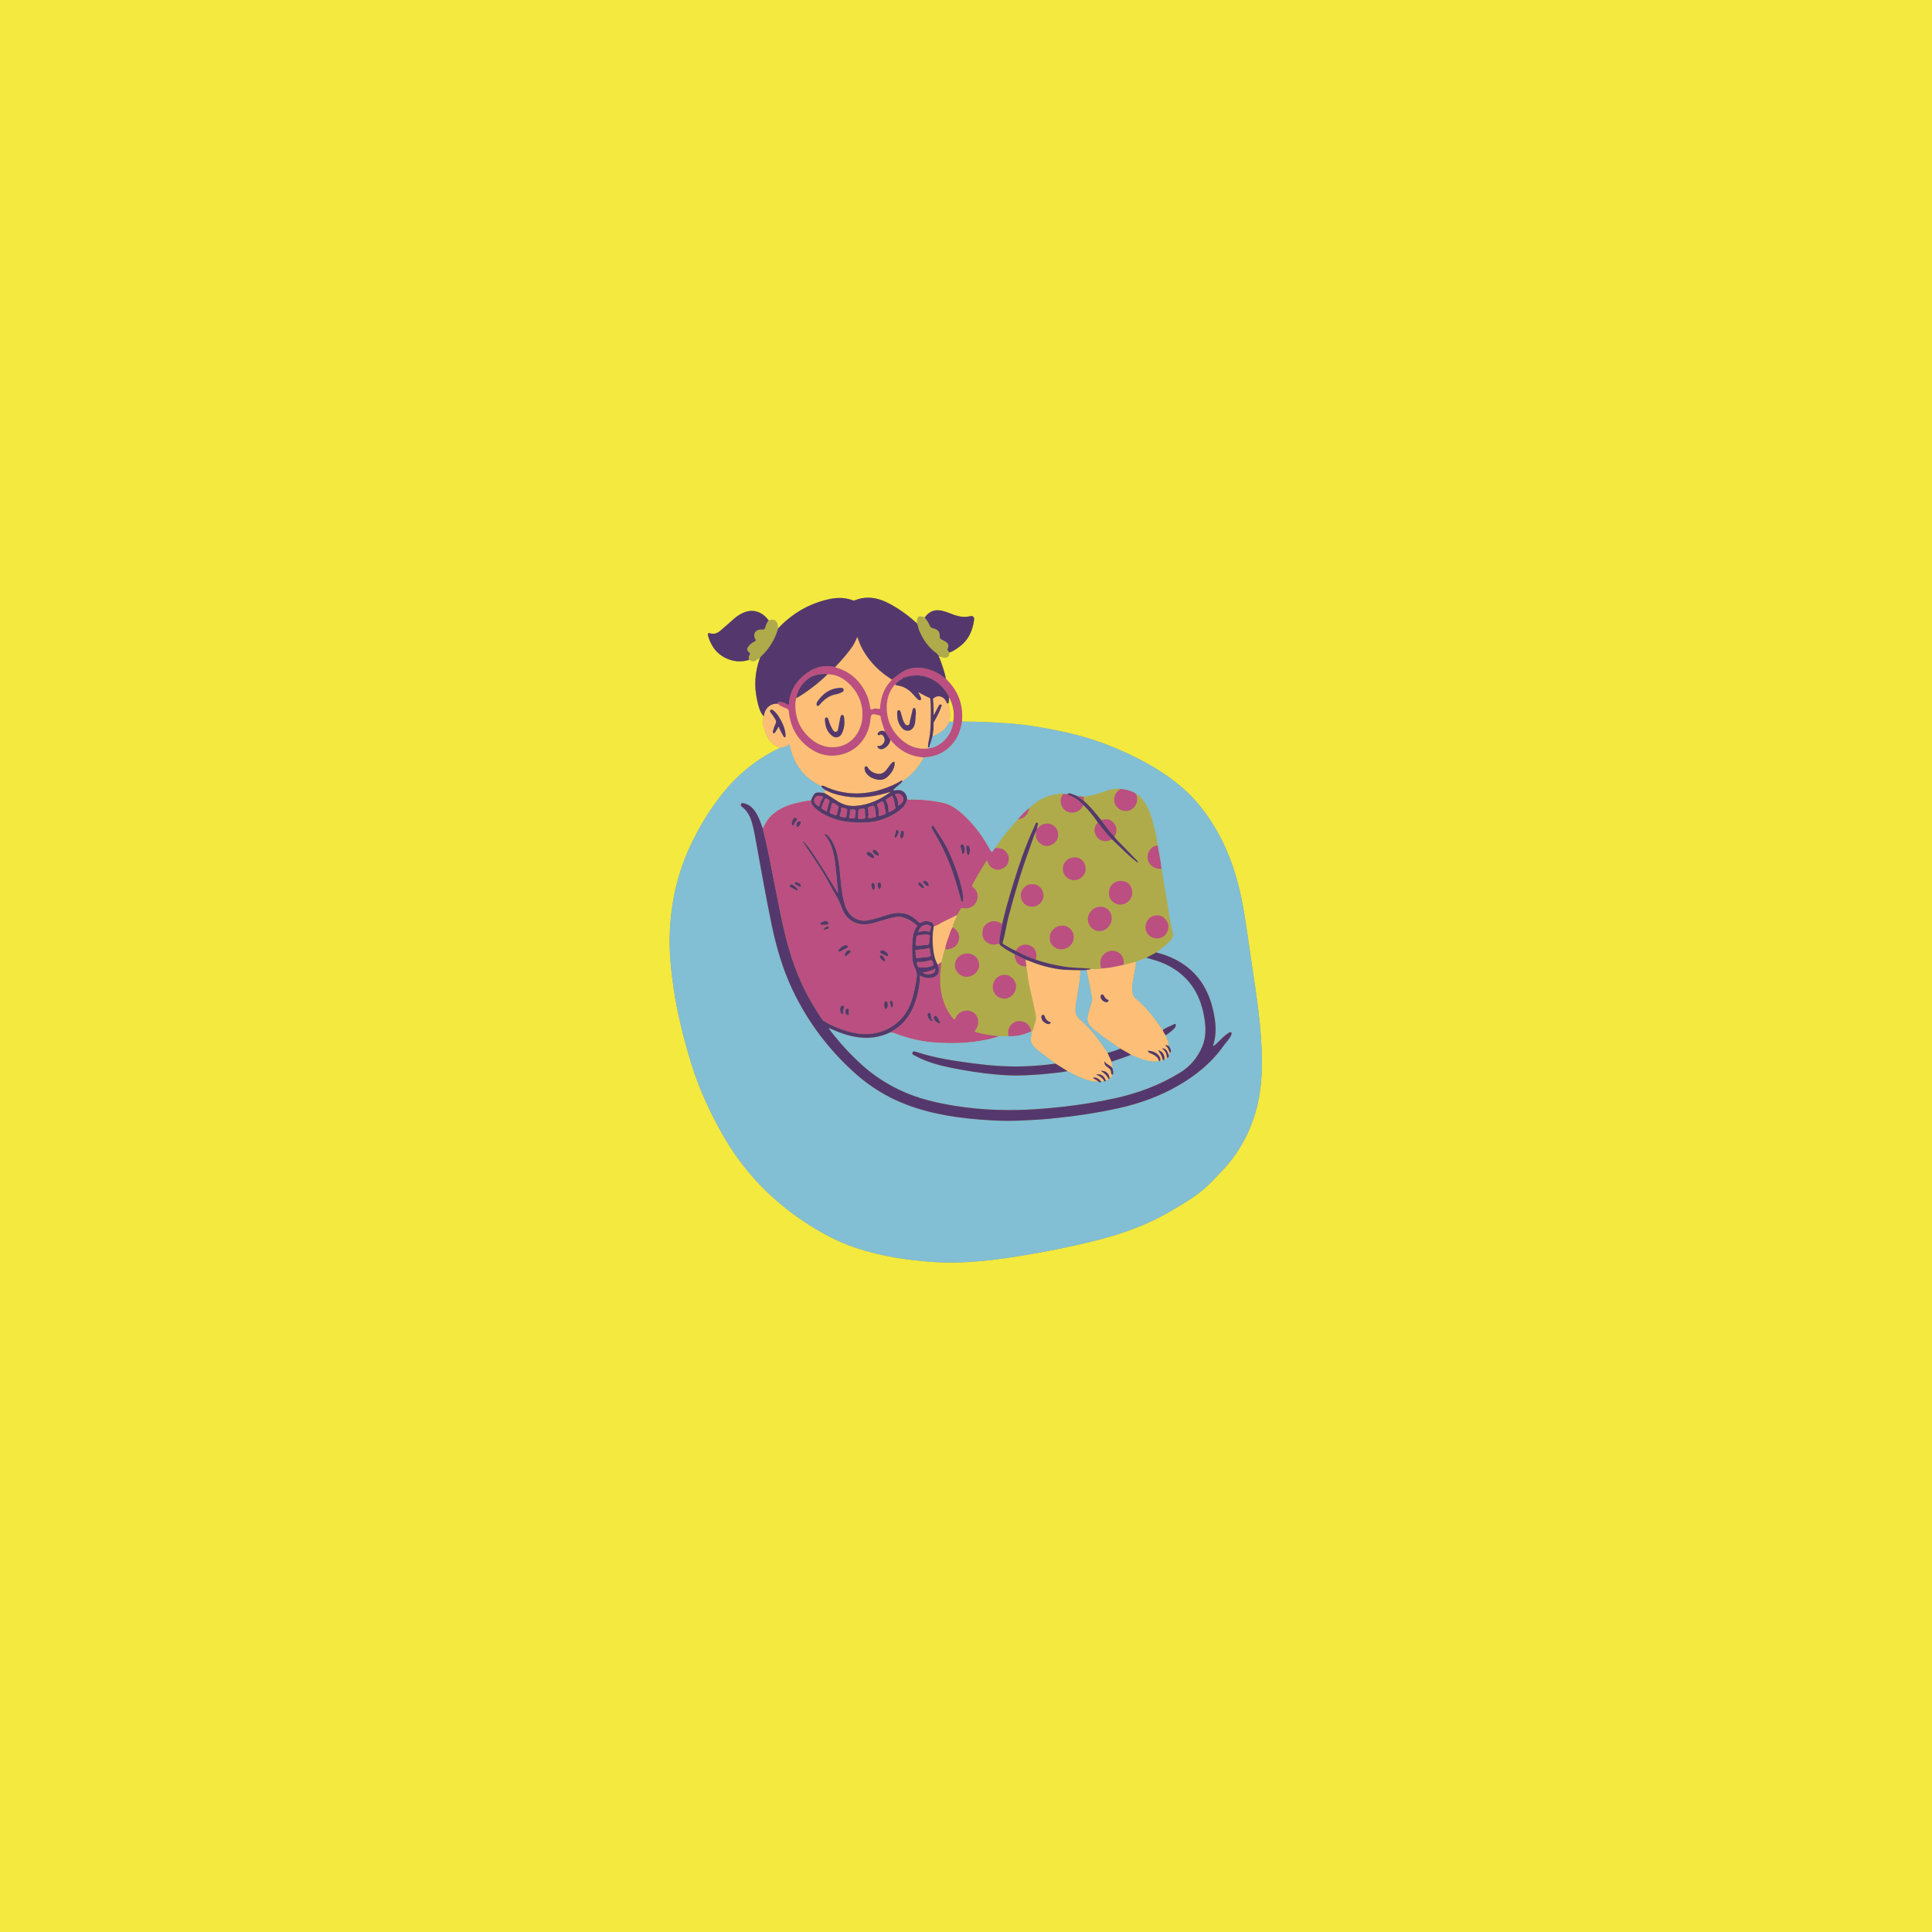 <svg xmlns="http://www.w3.org/2000/svg" xmlns:xlink="http://www.w3.org/1999/xlink" width="1080" zoomAndPan="magnify" viewBox="0 0 810 810" height="1080" preserveAspectRatio="xMidYMid meet" version="1.0"><defs><clipPath id="e67cb425f0"><path d="M 280.383 250 L 529.383 250 L 529.383 529.5 L 280.383 529.5 Z M 280.383 250 " clip-rule="nonzero"/></clipPath><clipPath id="b1634a4a88"><path d="M 280.383 302 L 529.383 302 L 529.383 529.5 L 280.383 529.5 Z M 280.383 302 " clip-rule="nonzero"/></clipPath></defs><rect x="-81" width="972" fill="#ffffff" y="-81" height="972" fill-opacity="1"/><rect x="-81" width="972" fill="#f3e93f" y="-81" height="972" fill-opacity="1"/><g clip-path="url(#e67cb425f0)"><path fill="#afab4b" d="M 528.07 428.004 C 527.422 421.699 526.531 415.422 525.562 409.156 C 524.199 400.312 523.047 391.438 521.609 382.609 C 519.656 370.648 516.301 359.141 510.285 348.512 C 507.562 343.684 504.41 339.18 500.668 335.105 C 493.973 327.816 485.824 322.477 477.086 318.023 C 467.719 313.246 457.953 309.531 447.656 307.23 C 439.309 305.359 430.906 303.844 422.371 303.254 C 416.043 302.812 409.707 302.469 403.355 302.535 C 403.355 302.281 403.344 302.027 403.359 301.777 C 403.73 295.395 401.703 289.91 397.234 285.332 C 396.988 285.078 396.793 284.77 396.57 284.48 C 395.984 281.594 395.012 278.824 393.969 276.07 C 393.848 275.766 393.508 275.492 393.75 275.109 C 393.762 275.102 393.766 275.109 393.777 275.102 C 393.785 275.102 393.789 275.109 393.797 275.109 C 394.242 275.285 394.68 275.488 395.141 275.621 C 396.941 276.152 398.109 275.34 398.078 273.578 C 399.648 273.055 400.965 272.09 402.281 271.129 C 405.996 268.395 407.719 264.551 408.363 260.125 C 408.582 258.621 407.969 258.07 406.5 258.402 C 404.293 258.902 402.18 258.543 400.098 257.828 C 398.594 257.309 397.129 256.66 395.602 256.227 C 392.16 255.262 389.727 256.117 387.676 258.875 C 385.121 257.848 384.387 258.367 384.422 261.172 C 384.422 261.242 384.434 261.312 384.438 261.383 C 380.781 257.988 376.781 255.09 372.32 252.809 C 367.848 250.523 363.293 249.77 358.488 251.652 C 358.137 251.793 357.812 251.805 357.438 251.668 C 354.172 250.441 350.844 250.477 347.492 251.227 C 339.145 253.094 332.094 257.234 326.238 263.445 C 326.035 263.078 326.105 262.676 326.105 262.289 C 326.109 261.566 325.832 260.988 325.348 260.457 C 324.418 259.434 323.336 259.836 322.262 260.066 C 321.91 259.652 321.574 259.223 321.195 258.832 C 318.352 255.938 314.766 255.332 311.141 257.125 C 309.934 257.723 308.812 258.461 307.797 259.352 C 305.891 261.031 304.008 262.742 302.074 264.383 C 300.805 265.461 299.375 266.055 297.652 265.5 C 296.918 265.266 296.629 265.625 296.832 266.465 C 297.211 267.992 297.867 269.41 298.645 270.762 C 301.652 276.012 308.527 278.605 314.098 276.609 C 315.289 277.441 316.055 277.465 317.262 276.711 C 317.715 276.426 318.164 276.129 318.617 275.84 C 316.453 281.707 316.086 287.688 317.473 293.77 C 317.984 296.027 318.477 298.305 320.027 300.156 C 319.902 301.742 319.742 303.344 320.188 304.898 C 321.297 308.746 322.805 312.301 327.207 313.465 C 326.234 313.945 325.254 314.406 324.293 314.914 C 315.98 319.27 308.965 325.23 303.086 332.512 C 297.277 339.723 292.551 347.617 288.762 356.07 C 283.742 367.266 281.234 379.043 280.805 391.277 C 280.527 399.066 281.281 406.77 282.426 414.469 C 284 425.082 286.613 435.441 289.734 445.668 C 292.891 456.016 297.363 465.82 302.68 475.227 C 307.07 483.004 312.285 490.188 318.465 496.629 C 324.793 503.23 331.863 508.938 339.609 513.805 C 345.496 517.5 351.605 520.73 358.199 522.98 C 369.223 526.734 380.633 528.418 392.195 529.168 C 397.148 529.492 402.113 529.383 407.078 529.059 C 413.625 528.633 420.121 527.789 426.594 526.758 C 437.609 525.004 448.535 522.828 459.371 520.117 C 470.445 517.348 481.082 513.562 490.934 507.73 C 494.836 505.422 498.766 503.168 502.398 500.426 C 506.488 497.352 509.879 493.562 513.332 489.844 C 517.055 485.828 520.059 481.305 522.496 476.395 C 526.57 468.172 528.543 459.418 528.953 450.301 C 529.285 442.84 528.832 435.41 528.07 428.004 Z M 397.969 302.594 C 398.652 299.996 398.297 297.449 397.605 294.918 C 397.961 294.066 397.832 293.168 397.871 292.289 C 399.715 295.5 400.25 298.945 399.66 302.574 C 399.102 302.582 398.535 302.586 397.969 302.594 C 397.113 304.875 395.543 306.324 393.66 307.43 C 395.543 306.324 397.117 304.867 397.969 302.594 Z M 397.969 302.594 " fill-opacity="1" fill-rule="nonzero"/></g><path fill="#bb4f81" d="M 370.961 306.641 C 370.348 304.594 369.457 302.637 369.176 300.496 C 369.133 300.168 368.949 299.996 368.621 299.93 C 368.125 299.836 367.633 299.695 367.141 299.582 C 365.609 299.246 365.152 299.641 365.027 301.188 C 364.391 308.883 359.414 315.328 351.492 316.625 C 346.27 317.488 341.68 315.797 337.738 312.375 C 333.426 308.625 331.172 303.797 330.676 298.137 C 330.617 297.469 330.215 297.309 329.758 297.09 C 328.488 296.488 327.105 296.078 326.07 295.051 C 326.039 294.25 326.586 294.16 327.16 294.254 C 327.832 294.359 328.488 294.574 329.148 294.746 C 329.309 295.004 329.602 295.082 329.84 295.23 C 330.555 295.684 330.879 295.512 330.812 294.656 C 330.801 294.516 330.816 294.367 330.824 294.227 C 331.484 289.172 333.992 285.32 338.117 282.289 C 340.812 280.305 343.664 279.238 346.949 279.262 C 348.023 279.266 349.098 279.508 350.172 279.637 C 350.293 279.711 350.414 279.805 350.547 279.84 C 355.57 281.25 359.344 284.281 362.055 288.691 C 363.535 291.102 364.441 293.723 364.852 296.516 C 364.957 297.242 365.152 297.664 366 297.254 C 366.68 296.938 367.453 296.973 368.137 297.168 C 368.926 297.391 368.949 297.055 368.992 296.441 C 369.227 292.695 370.367 289.281 372.719 286.312 C 373.098 285.832 373.652 285.492 373.867 284.875 C 374.914 284.121 376 283.398 377.016 282.598 C 380.219 280.051 383.848 279.492 387.762 280.234 C 390.664 280.789 393.242 282.043 395.555 283.871 C 395.859 284.113 396.234 284.273 396.574 284.477 C 396.793 284.758 396.988 285.066 397.242 285.324 C 401.715 289.902 403.738 295.391 403.367 301.773 C 403.355 302.027 403.359 302.281 403.359 302.527 C 402.824 305.582 401.934 308.5 400.039 311.02 C 397.316 314.641 393.73 316.777 389.234 317.371 C 388.594 317.453 387.941 317.512 387.301 317.582 C 382.172 317.223 377.824 315.242 374.367 311.387 C 374.035 311.016 373.754 310.578 373.281 310.348 C 372.562 309.078 371.891 307.777 370.961 306.641 Z M 399.668 302.574 C 400.258 298.938 399.719 295.5 397.879 292.289 C 397.762 291.992 397.684 291.676 397.523 291.402 C 395.52 287.977 392.785 285.379 389.012 284.004 C 385.711 282.805 382.41 282.992 379.109 284.039 C 378.723 284.113 378.391 284.273 378.242 284.684 C 377.047 285.172 376.035 285.875 375.445 287.074 C 375.023 287.09 374.844 287.43 374.625 287.719 C 372.832 290.074 371.949 292.777 371.828 295.691 C 371.594 301.426 373.629 306.266 377.926 310.09 C 381.074 312.887 384.746 314.262 389.004 313.797 C 394.852 313.258 399.199 307.777 399.668 302.574 Z M 333.902 292.637 C 333.648 293.398 333.508 294.18 333.484 294.977 C 333.309 300.758 335.301 305.637 339.641 309.473 C 342.891 312.352 346.707 313.742 351.062 313.102 C 357.188 312.195 361.152 306.699 361.535 300.758 C 361.852 295.766 360.289 291.359 356.957 287.676 C 354.305 284.742 351.086 282.738 346.941 282.703 C 346.664 282.637 346.383 282.516 346.109 282.52 C 343.457 282.609 340.867 282.91 338.688 284.672 C 336.121 286.75 334.348 289.289 333.902 292.637 Z M 380.32 335.203 C 385.219 335.109 390.078 335.492 394.887 336.457 C 398.449 337.172 401.312 339.207 403.926 341.613 C 408.398 345.723 411.969 350.535 414.875 355.852 C 415.793 357.523 415.77 357.535 416.859 355.977 C 416.984 355.797 417.129 355.645 417.266 355.48 C 418.156 355.66 419.07 355.453 419.98 355.828 C 421.758 356.559 423.082 358.395 422.953 360.215 C 422.789 362.547 421.395 364.082 418.965 364.59 C 417.332 364.934 415.219 363.805 414.406 362.152 C 414.191 361.715 414.027 361.262 413.84 360.805 C 413.703 360.883 413.621 360.898 413.586 360.953 C 411.453 364.152 409.551 367.492 407.684 370.844 C 407.371 371.41 407.66 371.707 408.031 372.043 C 408.758 372.711 409.426 373.406 409.691 374.41 C 410.672 378.109 407.66 381.453 403.879 380.742 C 403.066 380.59 402.789 380.82 402.48 381.453 C 402.098 382.227 401.613 382.953 401.172 383.695 C 399.359 384.594 397.555 385.52 395.727 386.375 C 394.285 387.051 393.004 388.031 391.465 388.504 C 391.465 387.695 391.277 386.984 390.438 386.645 C 389.07 386.086 387.664 385.906 386.375 386.719 C 385.695 387.145 385.441 386.926 384.969 386.449 C 382.254 383.668 378.98 382.289 375.074 382.879 C 372.207 383.316 369.523 384.488 366.715 385.203 C 364.898 385.664 363.074 386.258 361.168 385.922 C 357.273 385.242 355.215 382.664 354.148 379.047 C 352.727 374.254 352.555 369.281 352.004 364.367 C 351.605 360.793 351.074 357.25 349.527 353.965 C 348.801 352.43 347.941 350.941 346.547 349.875 C 346.336 349.707 346.035 349.465 345.781 349.762 C 345.605 349.961 345.871 350.141 346.004 350.305 C 348.914 353.824 349.711 358.09 350.23 362.43 C 350.57 365.301 350.848 368.18 351.055 371.062 C 351.133 372.125 351.484 373.191 351.262 374.41 C 342.246 359.523 338.168 353.496 336.57 352.668 C 336.453 353.059 336.789 353.258 336.961 353.512 C 340.891 359.254 344.82 365 348.086 371.156 C 349.699 374.195 351.699 377.027 352.824 380.316 C 354.73 385.887 359.363 388.445 365.121 387.223 C 367.926 386.625 370.598 385.586 373.371 384.906 C 374.98 384.516 376.574 384.062 378.277 384.512 C 380.574 385.117 382.527 386.301 384.309 387.828 C 384.703 388.172 384.457 388.402 384.277 388.652 C 383.602 389.617 383.164 390.699 382.941 391.84 C 382.332 394.883 382.348 397.977 382.504 401.051 C 382.586 402.672 382.781 404.355 383.566 405.789 C 384.402 407.324 384.551 408.777 384.262 410.508 C 383.641 414.227 382.953 417.895 381.5 421.414 C 377.832 430.344 368.426 434.793 359.332 433.273 C 354.715 432.5 350.395 430.883 346.301 428.633 C 345.664 428.285 345.039 427.922 344.613 427.297 C 342.359 423.953 340.258 420.523 338.375 416.961 C 334.281 409.227 331.469 401.004 329.336 392.543 C 327.66 385.875 326.445 379.102 325.078 372.363 C 323.371 363.996 321.898 355.578 319.754 347.305 C 320.699 345.598 321.52 343.82 322.914 342.391 C 326.293 338.926 330.578 337.297 335.184 336.352 C 336.77 336.027 338.359 335.602 340 335.625 C 340.098 336.75 340.57 337.695 341.387 338.488 C 343.148 340.211 345.25 341.418 347.469 342.41 C 352.129 344.488 357.051 344.996 362.105 344.871 C 366.668 344.762 370.91 343.633 374.805 341.324 C 377.238 339.875 379.555 338.211 380.32 335.203 Z M 403.859 376.52 C 403.719 375.488 403.645 374.359 403.402 373.273 C 402.078 367.309 399.914 361.637 397.328 356.109 C 395.727 352.68 393.426 349.684 391.496 346.461 C 391.34 346.207 391.137 346.094 390.863 346.195 C 390.594 346.297 390.48 346.539 390.527 346.809 C 390.605 347.324 390.883 347.754 391.148 348.184 C 393.906 352.668 396.219 357.375 398.172 362.266 C 400.043 366.949 401.316 371.812 402.754 376.633 C 402.906 377.156 402.953 378.09 403.531 378.027 C 404.125 377.957 403.66 377.094 403.859 376.52 Z M 354.406 396.258 C 353.582 396.273 351.836 397.598 351.582 398.395 C 351.516 398.602 351.461 398.836 351.656 398.996 C 351.859 399.156 352.07 399.039 352.258 398.938 C 353.09 398.496 353.898 398.023 354.75 397.629 C 355.137 397.445 355.523 397.332 355.422 396.816 C 355.32 396.246 354.855 396.258 354.406 396.258 Z M 366.555 359.27 C 366.527 358.461 364.633 356.949 363.922 357.109 C 363.332 357.238 363.055 357.965 363.512 358.355 C 364.188 358.934 364.945 359.441 365.781 359.766 C 366.289 359.969 366.52 359.699 366.555 359.27 Z M 369.965 398.441 C 369.594 398.438 369.215 398.441 369.031 398.836 C 368.902 399.129 368.938 399.457 369.223 399.605 C 370.047 400.043 370.867 400.496 371.742 400.809 C 372.262 401 372.672 400.609 372.332 400.094 C 371.77 399.27 371.117 398.461 369.965 398.441 Z M 404.465 356.246 C 404.512 355.727 404.352 355.242 404.176 354.777 C 404.008 354.328 403.762 353.859 403.172 354.039 C 402.559 354.219 402.668 354.734 402.789 355.199 C 402.941 355.828 403.066 356.465 403.293 357.062 C 403.418 357.379 403.094 358.02 403.691 357.988 C 404.145 357.973 404.285 357.414 404.402 357.004 C 404.469 356.762 404.445 356.496 404.465 356.246 Z M 406.664 356.441 C 406.605 356.051 406.586 355.656 406.48 355.277 C 406.363 354.848 406.113 354.422 405.602 354.48 C 405.02 354.551 405.09 355.078 405.09 355.508 C 405.094 356.375 405.348 357.203 405.523 358.043 C 405.566 358.25 405.555 358.504 405.848 358.516 C 406.109 358.527 406.227 358.312 406.305 358.117 C 406.512 357.586 406.688 357.039 406.664 356.441 Z M 345.398 387.766 C 345.398 387.758 345.398 387.754 345.398 387.746 C 345.758 387.746 346.125 387.758 346.484 387.742 C 346.926 387.723 347.285 387.504 347.34 387.062 C 347.398 386.594 347.039 386.395 346.641 386.219 C 345.816 385.844 345.184 386.395 344.488 386.625 C 344.176 386.73 343.871 386.934 343.957 387.332 C 344.047 387.734 344.398 387.754 344.738 387.758 C 344.965 387.766 345.18 387.766 345.398 387.766 Z M 352.195 423.199 C 352.242 423.812 352.367 424.414 352.715 424.941 C 352.836 425.129 353.027 425.258 353.27 425.199 C 353.551 425.129 353.523 424.887 353.504 424.676 C 353.449 424.012 353.527 423.375 353.777 422.762 C 353.953 422.32 354.039 421.906 353.492 421.668 C 352.895 421.414 352.637 421.836 352.395 422.258 C 352.23 422.543 352.176 422.863 352.195 423.199 Z M 332 370.781 C 331.625 370.762 331.254 370.762 331.102 371.188 C 331 371.477 331.012 371.836 331.312 371.949 C 332.254 372.316 333.078 372.887 333.969 373.332 C 334.199 373.445 334.59 373.445 334.441 372.93 C 334.289 372.367 332.582 370.852 332 370.781 Z M 370.715 421.293 C 370.695 421.293 370.68 421.297 370.66 421.297 C 370.719 421.688 370.758 422.078 370.84 422.453 C 370.898 422.719 370.934 423.039 371.324 423.07 C 371.688 423.094 371.805 422.82 371.941 422.566 C 372.309 421.898 372.297 421.18 372.152 420.469 C 372.082 420.109 371.801 419.832 371.387 419.828 C 370.926 419.82 370.793 420.176 370.719 420.535 C 370.68 420.781 370.715 421.043 370.715 421.293 Z M 366.621 356.188 C 366.023 356.145 365.645 356.773 366 357.344 C 366.43 358.043 367.129 358.473 367.887 358.738 C 368.348 358.898 368.551 358.602 368.516 358.141 C 368.473 357.605 367.129 356.223 366.621 356.188 Z M 331.934 345.168 C 331.945 345.609 331.938 346.008 332.406 346.09 C 332.855 346.172 332.77 345.746 332.883 345.516 C 333.137 344.996 333.434 344.508 333.832 344.082 C 334.168 343.719 334.277 343.277 333.793 342.977 C 333.387 342.723 332.93 342.801 332.652 343.223 C 332.266 343.84 332.027 344.52 331.934 345.168 Z M 377.441 350.363 C 377.523 350.789 377.258 351.387 377.836 351.488 C 378.301 351.562 378.543 351.066 378.715 350.676 C 378.945 350.145 379.023 349.574 378.957 348.996 C 378.91 348.594 378.727 348.309 378.285 348.316 C 377.895 348.32 377.711 348.547 377.66 348.918 C 377.594 349.414 377.512 349.902 377.441 350.363 Z M 356.672 398.789 C 356.559 398.473 356.219 398.328 355.852 398.324 C 355.211 398.316 354.082 399.688 354.137 400.367 C 354.152 400.605 354.207 400.785 354.477 400.832 C 354.883 400.906 356.691 399.309 356.672 398.789 Z M 376.781 349.035 C 376.82 348.449 376.645 348.086 376.219 347.961 C 375.891 347.859 375.672 348.172 375.594 348.445 C 375.387 349.207 375.227 349.988 375.059 350.762 C 375.023 350.93 375 351.148 375.176 351.25 C 375.363 351.355 375.516 351.207 375.648 351.086 C 376.289 350.488 376.566 349.707 376.781 349.035 Z M 366.797 371.637 C 366.766 371.406 366.766 371.109 366.684 370.844 C 366.543 370.418 366.309 370.023 365.766 370.16 C 365.203 370.301 365.227 370.77 365.309 371.207 C 365.387 371.59 365.492 371.969 365.617 372.34 C 365.711 372.629 365.676 373.066 366.094 373.09 C 366.562 373.113 366.602 372.652 366.719 372.332 C 366.785 372.133 366.766 371.906 366.797 371.637 Z M 355.898 424.445 C 355.699 423.883 356.32 422.957 355.234 422.887 C 354.535 422.84 354.371 423.492 354.395 424.051 C 354.426 424.758 354.668 425.574 355.449 425.609 C 356.293 425.648 355.633 424.805 355.898 424.445 Z M 371.109 402.824 C 371.156 401.938 370.164 400.652 369.562 400.508 C 369.309 400.449 369.152 400.543 368.992 400.699 C 368.785 400.898 368.762 401.125 368.902 401.379 C 369.262 402.016 369.789 402.512 370.371 402.918 C 370.695 403.145 371.086 403.125 371.109 402.824 Z M 389.41 371.012 C 389.383 370.215 388.34 369.215 387.652 369.262 C 387.211 369.293 387.012 369.539 387.027 369.977 C 387.039 370.254 388.656 371.59 388.969 371.566 C 389.348 371.543 389.398 371.254 389.41 371.012 Z M 369.406 371.371 C 369.406 370.574 369.316 369.883 368.562 369.973 C 367.949 370.043 367.84 370.66 368 371.254 C 368.066 371.496 368.047 371.762 368.125 371.992 C 368.227 372.273 368.23 372.695 368.668 372.684 C 369.051 372.668 369.188 372.32 369.293 372.02 C 369.383 371.762 369.387 371.465 369.406 371.371 Z M 333.879 345.711 C 333.891 346.273 333.875 346.691 334.418 346.77 C 334.664 346.805 335.809 345.34 335.828 344.973 C 335.844 344.477 335.508 344.352 335.113 344.387 C 334.215 344.465 333.914 345.062 333.879 345.711 Z M 387.395 372.098 C 387.418 371.555 386.113 370.043 385.625 369.965 C 385.371 369.93 385.207 370.047 385.062 370.215 C 384.91 370.391 384.844 370.602 385.023 370.797 C 385.555 371.387 386.062 372.004 386.781 372.375 C 387.145 372.562 387.324 372.391 387.395 372.098 Z M 335.844 371.383 C 335.844 370.691 334.301 369.574 333.66 369.812 C 333.168 370 333.047 370.457 333.414 370.734 C 334.004 371.184 334.707 371.496 335.398 371.801 C 335.688 371.938 335.852 371.695 335.844 371.383 Z M 374.406 421.41 C 374.383 420.879 374.438 420.48 374.23 420.105 C 374.035 419.75 373.789 419.484 373.375 419.625 C 372.949 419.766 373.074 420.164 373.141 420.465 C 373.258 420.988 373.434 421.504 373.594 422.023 C 373.648 422.199 373.742 422.359 373.965 422.355 C 374.18 422.348 374.309 422.207 374.344 422.023 C 374.395 421.781 374.395 421.527 374.406 421.41 Z M 345.254 389.934 C 345.977 389.727 346.559 389.59 347.121 389.379 C 347.363 389.289 347.668 389.094 347.508 388.727 C 347.398 388.469 347.121 388.359 346.871 388.445 C 346.184 388.68 345.414 388.863 345.254 389.934 Z M 475.336 332.152 C 473.566 331.371 471.734 330.848 469.801 330.734 C 469.602 330.887 469.406 331.043 469.203 331.188 C 467.371 332.547 466.656 334.773 467.387 336.863 C 468.07 338.832 469.977 340.078 472.207 340.02 C 474.242 339.965 476.043 338.477 476.629 336.344 C 476.957 335.145 476.727 333.98 476.285 332.855 C 476.012 332.555 475.707 332.316 475.336 332.152 Z M 445.848 332.801 C 443.977 335.02 444.543 338.059 446.391 339.598 C 448.449 341.312 451.422 341.035 453.297 338.988 C 453.691 338.559 453.781 337.926 454.297 337.59 C 452.602 335.754 450.625 334.324 448.289 333.414 C 448.012 333.309 447.605 333.328 447.562 332.879 C 446.992 332.844 446.418 332.824 445.848 332.801 Z M 485.43 354.402 C 483.016 354.652 481.199 356.629 481.105 359.016 C 480.988 362.168 483.688 364.648 486.992 364.164 C 486.723 360.875 485.918 357.664 485.43 354.402 Z M 426.719 343.484 C 429.277 343.312 431.031 341.602 431.629 338.676 C 429.762 340.055 428.234 341.762 426.719 343.484 Z M 454.246 333.957 C 453.328 333.871 452.402 333.789 451.48 333.699 C 452.484 334.426 453.488 335.152 454.496 335.879 C 454.406 335.238 454.332 334.602 454.246 333.957 Z M 418.859 434.418 C 416.363 435.434 413.727 435.891 411.094 436.355 C 405.246 437.395 399.336 437.473 393.438 437.176 C 387.152 436.859 381.035 435.535 375.156 433.219 C 374.457 432.941 373.77 432.855 373.039 432.891 C 374.762 431.832 376.496 430.801 377.977 429.395 C 381.555 426.008 383.395 421.691 384.629 417.043 C 385.164 415.012 385.445 412.941 385.676 410.863 C 385.734 410.305 385.602 409.723 385.543 408.984 C 386.676 409.473 387.719 409.977 388.922 410.012 C 392.387 410.113 394.656 408.32 393.117 404.379 C 393.629 404.035 394.137 403.691 394.645 403.344 C 394.559 405.441 394.195 407.508 394.148 409.617 C 394.086 412.273 394.262 414.879 394.883 417.457 C 395.695 420.848 397.113 423.953 399.305 426.688 C 400.066 427.641 400.223 427.629 400.758 426.535 C 402.039 423.918 405.414 422.898 407.902 424.375 C 410.273 425.785 410.859 429.152 409.137 431.539 C 408.418 432.535 408.406 432.57 409.574 432.883 C 412.617 433.691 415.727 434.117 418.859 434.418 Z M 394.184 428.441 C 393.523 427.793 393.316 426.676 392.539 425.98 C 392.121 425.602 391.426 426.094 391.43 426.695 C 391.438 427.508 392.852 428.969 393.648 428.961 C 393.902 428.961 394.18 428.98 394.184 428.441 Z M 391.152 428.219 C 390.551 427.297 390.285 426.387 390.25 425.402 C 390.238 425.047 390.133 424.664 389.66 424.621 C 389.328 424.594 389.129 424.781 388.988 425.066 C 388.457 426.098 389.801 428.207 391.152 428.219 Z M 461.309 380.141 C 458.508 380.133 456.094 382.59 456.078 385.461 C 456.066 388.078 458.285 390.344 460.887 390.367 C 463.676 390.395 466.078 387.941 466.082 385.059 C 466.082 382.141 464.141 380.145 461.309 380.141 Z M 444.848 398.039 C 447.871 397.941 450.117 395.82 450.199 392.914 C 450.266 390.574 448.348 388.059 445.391 388.059 C 442.258 388.059 439.887 390.766 440.152 393.164 C 439.816 395.789 442.523 398.117 444.848 398.039 Z M 405.547 399.746 C 402.664 399.746 400.375 401.879 400.332 404.613 C 400.297 407.27 402.641 409.566 405.359 409.543 C 408.066 409.52 410.527 407.148 410.527 404.547 C 410.527 401.887 408.316 399.746 405.547 399.746 Z M 469.613 379.289 C 472.48 379.23 474.82 376.852 474.699 374.129 C 474.562 371.059 472.711 369.34 469.848 369.316 C 466.77 369.293 464.719 371.969 464.969 374.453 C 464.656 377.004 467.289 379.336 469.613 379.289 Z M 421.078 408.699 C 418.387 408.711 416.211 410.98 416.211 413.773 C 416.211 416.52 418.359 418.688 421.082 418.699 C 423.668 418.703 425.988 416.301 425.988 413.609 C 425.992 410.934 423.746 408.688 421.078 408.699 Z M 480.25 388.625 C 480.219 391.379 482.285 393.434 485.027 393.434 C 487.844 393.441 489.672 391.473 489.867 388.68 C 490.039 386.207 487.414 383.449 485.16 383.824 C 482.316 383.602 480.273 386.098 480.25 388.625 Z M 450.586 359.434 C 447.805 359.418 445.645 361.449 445.609 364.105 C 445.574 366.898 447.582 368.996 450.301 369.016 C 452.914 369.031 455.152 366.883 455.176 364.32 C 455.203 361.566 453.223 359.453 450.586 359.434 Z M 427.941 375.418 C 428.039 378.148 429.945 380.094 432.676 380.145 C 435.121 380.195 437.516 378.113 437.484 375.418 C 437.457 372.742 435.426 370.539 432.73 370.75 C 430.27 370.438 427.855 373.047 427.941 375.418 Z M 434.277 348.539 C 434.277 348.539 434.289 348.527 434.289 348.527 C 434.289 349 434.324 349.473 434.281 349.938 C 434.07 352.371 436.613 354.766 439.016 354.699 C 440.871 354.645 442.957 353.062 443.438 351.445 C 444.004 349.562 443.414 347.445 441.883 346.266 C 440.23 344.988 438.07 344.949 436.316 346.082 C 435.738 346.453 435.414 347.145 434.695 347.324 C 434.695 347.324 434.711 347.328 434.711 347.328 C 434.754 347.59 434.676 347.809 434.488 347.992 C 434.488 347.992 434.496 347.984 434.496 347.984 C 434.512 348.203 434.52 348.422 434.277 348.539 Z M 414.105 386.973 C 412.57 387.938 411.867 389.379 411.855 391.16 C 411.84 392.957 412.527 394.359 414.098 395.328 C 415.695 396.316 417.332 396.133 418.996 395.594 C 419.125 394.711 418.977 393.816 419.168 392.922 C 419.551 391.105 419.844 389.27 420.176 387.445 C 418.234 386.141 416.227 385.641 414.105 386.973 Z M 468.945 399.34 C 467.203 398.254 464.898 398.379 463.25 399.684 C 461.836 400.805 460.539 403.102 461.742 406.066 C 464.914 405.938 468 405.258 471.074 404.512 C 471.453 402.406 470.621 400.387 468.945 399.34 Z M 424.953 428.805 C 422.816 430.125 422.512 432.156 422.793 434.418 C 426.152 434.602 429.32 433.887 432.336 432.41 C 431.945 428.902 427.953 426.949 424.953 428.805 Z M 432.234 396.574 C 430.23 395.402 426.789 396.109 425.98 398.648 C 428.602 400.207 431.41 401.355 434.289 402.328 C 434.941 399.758 434.23 397.738 432.234 396.574 Z M 459.434 350.199 C 460.344 351.957 461.883 352.762 463.895 352.668 C 464.758 352.625 465.441 352.07 466.266 351.965 C 465.469 351.09 464.633 350.254 463.875 349.344 C 462.645 347.855 461.457 346.32 460.254 344.809 C 458.766 346.426 458.438 348.262 459.434 350.199 Z M 467.551 350.266 C 468.395 348.344 468.297 346.496 466.863 344.906 C 465.434 343.324 463.605 343.219 461.676 343.805 C 463.34 346.23 465.121 348.562 467.121 350.723 C 467.27 350.57 467.469 350.445 467.551 350.266 Z M 430.336 405.18 C 430.359 404.23 429.969 403.312 430.117 402.352 C 428.531 401.57 426.941 400.797 425.355 400.02 C 425.41 403.387 427.203 405.238 430.336 405.18 Z M 385.27 396.469 C 385.984 396.387 386.703 396.293 387.43 396.273 C 389.59 396.223 389.582 396.234 389.66 394.023 C 389.676 393.594 389.785 393.168 389.832 392.738 C 389.891 392.246 389.797 391.969 389.184 391.871 C 387.711 391.613 386.312 391.988 384.891 392.172 C 384.508 392.219 384.266 392.52 384.219 392.926 C 384.133 393.684 384.043 394.434 383.914 395.559 C 383.672 396.371 384.289 396.586 385.27 396.469 Z M 389.039 401.211 C 389.926 401.117 390.539 400.887 390.102 399.754 C 389.891 399.199 389.895 398.547 389.855 397.941 C 389.824 397.484 389.664 397.414 389.242 397.531 C 387.637 397.957 385.984 398.117 384.332 398.211 C 384.047 398.23 383.789 398.305 383.809 398.621 C 383.859 399.551 383.93 400.484 384.043 401.418 C 384.09 401.812 384.473 401.707 384.543 401.707 C 386.18 401.523 387.605 401.367 389.039 401.211 Z M 390.078 405.227 C 391.59 404.773 391.531 404.789 391.023 403.277 C 390.758 402.5 390.469 402.418 389.711 402.652 C 388.207 403.121 386.652 403.438 385.047 403.277 C 384.449 403.219 384.375 403.504 384.438 403.988 C 384.633 405.445 384.898 405.629 387.027 405.629 C 387.965 405.699 389.027 405.539 390.078 405.227 Z M 389.016 390.488 C 389.465 390.586 390.027 390.707 390.008 390.086 C 389.984 389.395 390.941 388.543 389.766 387.996 C 387.789 387.066 385.469 388.398 384.957 390.852 C 386.309 390.367 387.652 390.188 389.016 390.488 Z M 390.832 408.191 C 391.738 407.863 392.172 407.184 392.113 406.031 C 390.438 407.102 388.645 407.52 386.758 407.742 C 388.051 408.582 389.418 408.711 390.832 408.191 Z M 375.359 338.941 C 375.422 338.879 375.48 338.73 375.457 338.648 C 374.961 337.148 375.109 335.48 374.266 334.078 C 374.125 333.848 373.965 333.605 373.684 333.777 C 372.969 334.199 372.273 334.656 371.586 335.117 C 371.324 335.293 371.398 335.543 371.535 335.785 C 372.227 337.047 372.574 338.387 372.473 339.84 C 372.457 340.117 372.43 340.453 372.949 340.441 C 373.754 340.031 374.648 339.641 375.359 338.941 Z M 368.43 341.266 C 368.141 342.172 368.496 342.273 369.273 341.996 C 371.828 341.07 371.586 341.43 371.027 338.961 C 370.957 338.641 370.934 338.316 370.852 338.004 C 370.09 335.203 370.418 335.867 368.23 336.801 C 367.66 337.043 367.605 337.348 367.863 337.891 C 368.289 338.777 368.355 339.77 368.527 340.691 C 368.492 340.91 368.484 341.098 368.43 341.266 Z M 366.984 339.906 C 366.742 337.625 366.465 337.461 364.355 338.316 C 363.922 338.492 363.754 338.664 363.887 339.191 C 364.066 339.883 364.043 340.621 364.152 341.328 C 364.242 341.895 363.539 342.652 364.25 342.977 C 364.715 343.195 365.43 342.883 366.031 342.793 C 366.172 342.777 366.309 342.68 366.441 342.68 C 367.117 342.688 367.344 342.352 367.25 341.926 C 367.145 341.109 367.051 340.508 366.984 339.906 Z M 362.348 343.16 C 362.742 343.047 362.945 342.836 362.84 342.469 C 362.574 341.543 362.656 340.598 362.625 339.656 C 362.609 339.086 362.332 338.906 361.777 338.977 C 359.836 339.23 359.836 339.219 359.824 341.199 C 359.824 341.453 359.883 341.73 359.793 341.953 C 359.352 343.137 359.824 343.484 360.73 343.285 C 361.418 343.266 361.883 343.289 362.348 343.16 Z M 346.5 334.781 C 345.965 334.477 345.887 334.969 345.746 335.25 C 345.461 335.836 345.203 336.434 344.965 337.035 C 344.199 338.988 344.207 338.988 346.082 339.941 C 346.176 339.988 346.258 340.066 346.359 340.113 C 346.57 340.207 346.703 340.129 346.73 339.898 C 346.914 338.531 347.414 337.246 347.816 335.742 C 347.582 335.305 347.02 335.07 346.5 334.781 Z M 344.879 334.691 C 345.34 334.012 344.953 333.898 344.461 333.793 C 344.109 333.715 343.738 333.734 343.379 333.691 C 342.441 333.582 341.898 334.07 341.496 334.852 C 341.102 335.605 341.309 336.242 341.793 336.859 C 342.223 337.402 342.711 337.875 343.414 338.188 C 343.746 336.934 344.172 335.734 344.879 334.691 Z M 378.195 336.527 C 378.922 335.777 378.949 334.742 378.344 333.859 C 377.699 332.918 376.703 332.555 375.734 332.824 C 375.305 332.941 375.152 333.121 375.422 333.484 C 376.348 334.73 376.578 336.168 376.578 337.77 C 377.387 337.543 377.758 336.977 378.195 336.527 Z M 354.648 338.996 C 354.23 338.883 353.793 338.812 353.391 338.652 C 352.75 338.395 352.617 338.711 352.629 339.25 C 352.648 339.953 352.477 340.621 352.23 341.266 C 351.965 341.965 351.98 342.328 352.891 342.512 C 354.848 342.906 354.832 342.969 355.02 340.949 C 355.055 340.59 355.137 340.242 355.168 340.102 C 355.32 339.391 355.109 339.113 354.648 338.996 Z M 358.535 341.844 C 358.508 341.605 358.633 341.352 358.672 341.098 C 358.926 339.527 358.762 339.375 357.191 339.363 C 356.496 339.355 356.32 339.621 356.336 340.262 C 356.355 340.797 356.402 341.348 356.188 341.871 C 355.781 342.883 356.105 343.301 357.199 343.043 C 358.246 343.336 358.68 342.922 358.535 341.844 Z M 397.152 397.98 C 399.82 397.863 401.449 396.273 401.996 394.207 C 402.574 392.035 401.418 389.82 399.395 388.785 C 398.551 389.75 398.352 391 397.926 392.137 C 397.219 394.031 396.508 395.934 396.184 397.945 C 396.504 397.965 396.828 398 397.152 397.98 Z M 351.363 337.844 C 350.578 337.418 349.863 336.605 349.008 336.652 C 348.531 336.676 348.617 337.75 348.438 338.348 C 348.395 338.48 348.336 338.617 348.293 338.754 C 347.609 340.969 347.609 340.969 349.934 341.641 C 350.039 341.672 350.137 341.719 350.242 341.742 C 350.555 341.809 350.797 341.789 350.879 341.383 C 351.074 340.395 351.305 339.414 351.523 338.406 C 351.527 338.223 351.582 337.961 351.363 337.844 Z M 351.363 337.844 " fill-opacity="1" fill-rule="nonzero"/><path fill="#fdbf78" d="M 320.027 300.145 C 320.551 300.102 320.352 299.684 320.406 299.398 C 320.93 296.617 323.312 294.793 326.07 295.059 C 327.105 296.086 328.48 296.492 329.758 297.094 C 330.215 297.312 330.617 297.469 330.676 298.141 C 331.172 303.805 333.434 308.629 337.738 312.379 C 341.676 315.805 346.266 317.488 351.492 316.633 C 359.414 315.328 364.391 308.891 365.027 301.195 C 365.156 299.641 365.609 299.25 367.141 299.586 C 367.633 299.695 368.117 299.84 368.621 299.938 C 368.957 300 369.133 300.172 369.176 300.504 C 369.457 302.641 370.348 304.602 370.961 306.645 C 369.941 306.312 368.957 306.215 368.195 307.172 C 367.996 307.418 367.852 307.754 368.082 308.074 C 368.309 308.383 368.598 308.27 368.855 308.117 C 369.168 307.934 369.469 307.938 369.781 308.109 C 370.551 308.539 371.094 309.918 370.828 310.785 C 370.461 311.977 369.328 312.895 368.355 312.781 C 368.199 312.762 367.996 312.551 367.898 312.805 C 367.848 312.945 367.906 313.16 367.984 313.305 C 368.355 314.051 369.41 314.363 370.371 313.91 C 371.891 313.195 372.926 312.035 373.281 310.348 C 373.754 310.578 374.035 311.016 374.367 311.387 C 377.824 315.242 382.172 317.223 387.301 317.582 C 385.211 321.738 382.148 325.027 378.309 327.617 C 378.23 326.801 377.781 327.375 377.605 327.48 C 375.984 328.441 374.289 329.238 372.531 329.93 C 363.488 333.48 354.496 333.773 345.551 329.594 C 345.156 329.41 344.754 329.199 344.375 329.641 C 337.402 326.359 333.102 320.914 331.289 313.441 C 331.23 313.195 331.133 312.957 331.102 312.711 C 331.023 312.086 330.73 312.066 330.328 312.422 C 329.434 313.199 328.359 313.441 327.215 313.461 C 322.812 312.297 321.301 308.742 320.191 304.891 C 319.742 303.336 319.902 301.73 320.027 300.145 Z M 368.816 326.973 C 369.332 326.988 369.828 326.891 370.32 326.742 C 372.531 326.082 375.086 322.602 375.094 320.234 C 375.094 319.957 375.168 319.602 374.875 319.441 C 374.52 319.246 374.254 319.547 374.023 319.75 C 373.086 320.57 372.531 321.699 371.746 322.645 C 370.219 324.473 368.781 324.895 366.566 324.047 C 365.41 323.605 364.488 322.898 363.848 321.824 C 363.641 321.473 363.352 321.125 362.887 321.332 C 362.453 321.52 362.441 321.957 362.488 322.367 C 362.574 323.098 362.82 323.781 363.297 324.352 C 364.738 326.07 366.648 326.797 368.816 326.973 Z M 326.477 304.559 C 326.988 306.18 327.809 307.336 328.422 308.602 C 328.551 308.867 328.711 309.148 329.055 309.09 C 329.461 309.02 329.348 308.641 329.348 308.383 C 329.355 308.02 329.312 307.66 329.266 307.301 C 328.914 304.812 327.84 302.613 326.539 300.504 C 325.926 299.504 325.172 298.633 324.273 297.887 C 323.914 297.59 323.48 297.273 323.023 297.727 C 322.598 298.152 322.961 298.543 323.215 298.875 C 323.852 299.711 324.445 300.566 324.988 301.473 C 325.414 302.176 325.531 302.793 325.117 303.578 C 324.688 304.406 324.41 305.32 324.152 306.219 C 324.039 306.605 323.852 307.195 324.336 307.395 C 324.746 307.566 324.984 307.035 325.191 306.727 C 325.609 306.102 325.969 305.43 326.477 304.559 Z M 368.969 333.184 C 362.344 334.75 355.766 334.75 349.23 332.641 C 348.051 332.258 346.984 331.648 345.863 331.141 C 345.77 331.59 345.668 332.047 345.574 332.492 C 347.551 333.484 349.34 334.785 351.207 335.961 C 353.449 337.371 355.895 338.047 358.535 337.887 C 364.176 337.555 369.043 335.227 373.535 331.969 C 372.012 332.371 370.504 332.82 368.969 333.184 Z M 365.387 277.625 C 362.75 274.512 360.68 271.074 359.457 266.965 C 358.773 268.316 358.324 269.582 357.582 270.699 C 355.422 273.941 352.832 276.816 350.164 279.637 C 350.289 279.711 350.406 279.805 350.543 279.84 C 355.562 281.25 359.34 284.281 362.047 288.691 C 363.527 291.102 364.438 293.723 364.844 296.516 C 364.949 297.242 365.145 297.664 365.996 297.254 C 366.672 296.938 367.445 296.973 368.129 297.168 C 368.922 297.391 368.945 297.055 368.984 296.441 C 369.223 292.695 370.359 289.281 372.715 286.312 C 373.094 285.832 373.648 285.492 373.859 284.875 C 370.707 282.844 367.824 280.5 365.387 277.625 Z M 346.949 282.703 C 351.09 282.738 354.305 284.742 356.961 287.676 C 360.289 291.359 361.859 295.766 361.539 300.758 C 361.156 306.699 357.188 312.195 351.066 313.102 C 346.715 313.742 342.895 312.344 339.645 309.473 C 335.301 305.641 333.309 300.758 333.492 294.977 C 333.516 294.18 333.66 293.398 333.91 292.637 C 334.199 292.496 334.504 292.371 334.777 292.207 C 339.18 289.488 343.25 286.336 346.949 282.703 Z M 354.027 303.047 C 353.988 302.238 354.004 301.727 353.93 301.23 C 353.848 300.68 353.895 299.867 353.246 299.781 C 352.453 299.688 352.391 300.562 352.258 301.117 C 351.969 302.352 351.828 303.621 351.547 304.855 C 351.375 305.605 351.34 306.715 350.488 306.828 C 349.547 306.953 349.113 305.906 348.695 305.164 C 348.027 303.992 347.633 302.707 347.207 301.43 C 347.086 301.051 346.891 300.758 346.441 300.809 C 346 300.863 345.84 301.195 345.852 301.59 C 345.93 304.266 346.613 306.711 348.797 308.445 C 350.34 309.676 352.082 309.238 352.969 307.477 C 353.711 306 354.012 304.402 354.027 303.047 Z M 342.363 295.121 C 342.352 295.461 342.383 295.797 342.75 295.945 C 343.086 296.078 343.277 295.809 343.48 295.605 C 343.609 295.477 343.734 295.348 343.852 295.211 C 345.727 293.039 347.941 291.445 350.859 291 C 351.352 290.926 351.836 290.723 352.293 290.516 C 352.938 290.227 353.871 289.984 353.68 289.105 C 353.492 288.215 352.547 288.359 351.852 288.414 C 347.762 288.703 344.879 290.941 342.66 294.207 C 342.473 294.473 342.34 294.781 342.363 295.121 Z M 389 313.789 C 384.738 314.262 381.062 312.887 377.918 310.09 C 373.625 306.266 371.586 301.426 371.824 295.691 C 371.941 292.777 372.832 290.074 374.621 287.719 C 374.84 287.434 375.016 287.098 375.441 287.074 C 375.641 287.34 375.961 287.32 376.238 287.363 C 378.988 287.77 381.164 289.16 382.953 291.242 C 383.469 291.844 384.012 292.438 384.59 292.984 C 384.945 293.316 385.383 293.805 385.895 293.477 C 386.461 293.113 386.078 292.543 385.906 292.098 C 385.676 291.516 385.352 290.973 384.941 290.145 C 386.688 291.102 388.148 291.953 389.711 292.59 C 390.09 292.742 390.043 293.09 390.078 293.418 C 390.34 295.91 390.285 298.414 390.242 300.91 C 390.195 303.734 390.137 306.555 389.637 309.344 C 389.398 310.648 389.023 311.938 389.086 313.281 C 389.062 313.453 389.027 313.621 389 313.789 Z M 383.988 299.145 C 383.965 298.684 383.996 298.277 383.914 297.895 C 383.824 297.484 383.809 296.906 383.281 296.852 C 382.703 296.793 382.668 297.402 382.566 297.781 C 382.207 299.188 381.938 300.609 381.57 302.016 C 381.371 302.777 381.531 303.969 380.551 304.086 C 379.531 304.207 379.168 303.082 378.738 302.297 C 378.637 302.109 378.566 301.898 378.504 301.691 C 378.203 300.645 377.926 299.594 377.605 298.555 C 377.492 298.184 377.359 297.734 376.844 297.762 C 376.277 297.793 376.148 298.246 376.137 298.695 C 376.082 301.117 376.484 303.414 378.203 305.262 C 379.938 307.137 382.496 306.555 383.336 304.148 C 383.926 302.5 383.766 300.77 383.988 299.145 Z M 394.652 403.352 C 394.723 403.148 394.809 402.953 394.863 402.754 C 395.301 401.152 395.441 399.469 396.18 397.953 C 396.508 395.938 397.211 394.035 397.918 392.141 C 398.344 391 398.547 389.75 399.391 388.793 C 399.391 388.32 399.512 387.891 399.672 387.445 C 400.125 386.176 400.883 385.023 401.16 383.684 C 399.348 384.582 397.543 385.508 395.715 386.363 C 394.273 387.039 392.992 388.02 391.453 388.492 C 390.883 391.645 390.852 394.82 391.234 397.988 C 391.508 400.207 391.941 402.41 393.117 404.379 C 393.629 404.035 394.137 403.691 394.652 403.352 Z M 464.84 452.383 C 464.602 452.898 464.078 452.914 463.637 453.074 C 462.797 450.953 461.547 450.098 459.535 450.531 C 461.117 451.168 462.332 451.945 462.996 453.328 C 462.531 453.359 462.066 453.395 461.594 453.422 C 460.855 452.227 459.305 451.488 458.211 451.863 C 458.91 452.578 459.941 452.785 460.555 453.547 C 457.504 453.602 454.73 452.543 452.02 451.332 C 450.5 450.652 449.055 449.82 447.574 449.055 C 445.906 448.016 444.234 446.98 442.559 445.941 C 440.219 444.191 437.832 442.492 435.543 440.672 C 434.145 439.559 432.707 438.43 432.234 436.523 C 432 435.582 432.293 434.73 432.41 433.852 C 432.484 433.32 432.637 432.801 432.746 432.27 C 433.551 431.438 433.367 430.242 433.828 429.281 C 435 426.844 433.969 424.469 433.527 422.105 C 432.809 418.238 431.668 414.453 431.09 410.547 C 430.824 408.766 430.582 406.977 430.328 405.188 C 430.352 404.234 429.965 403.32 430.109 402.359 C 430.312 402.434 430.52 402.5 430.719 402.582 C 435 404.348 439.398 405.699 444.004 406.344 C 446.992 406.762 449.988 406.656 452.984 406.77 C 452.824 411.746 451.746 416.602 451.031 421.504 C 450.672 423.984 450.957 426.289 453.293 427.848 C 453.676 428.105 453.977 428.488 454.32 428.816 C 458.242 432.57 461.516 436.848 464.367 441.465 C 464.926 442.676 465.488 443.879 466.047 445.09 C 466.16 446.113 466.633 447.082 466.504 448.133 C 465.836 446.586 463.926 446.516 463.082 444.961 C 462.949 446.113 463.27 446.727 464.539 447.547 C 465.375 448.09 465.848 448.754 465.859 449.746 C 465.863 450.117 465.93 450.484 466.391 450.578 C 466.254 451.32 465.902 451.91 465.199 452.262 C 465.098 450.105 463.504 448.73 461.488 449 C 463.082 449.84 464.082 451.004 464.84 452.383 Z M 440.648 428.66 C 439.375 428.309 438.52 427.539 438.047 426.312 C 437.871 425.852 437.77 425.336 437.137 425.52 C 436.57 425.68 436.555 426.215 436.625 426.684 C 436.82 428.004 437.746 428.707 438.871 429.223 C 439.559 429.531 440.113 429.336 440.648 428.66 Z M 476.301 403.227 C 476.168 405.758 475.465 408.211 475.098 410.707 C 474.809 412.703 474.312 414.688 474.988 416.707 C 475.191 417.34 475.395 417.953 475.914 418.391 C 480.398 422.141 483.992 426.66 487.211 431.496 C 487.289 431.613 487.414 431.703 487.512 431.805 C 487.766 432.625 488.184 433.363 488.691 434.055 C 489.199 435.535 490.145 436.895 490.027 438.566 C 489.57 438.566 489.305 437.887 488.547 438.348 C 489.68 439.051 489.957 440.219 490.41 441.293 C 490.227 441.641 490.328 442.09 490.008 442.387 C 489.312 440.25 488.617 439.523 487.184 439.562 C 488.32 440.477 489.102 441.512 489.164 442.941 C 489.176 443.141 489.305 443.336 489.383 443.531 C 489 443.793 488.664 444.133 488.191 444.242 C 488.379 442.426 487.473 440.656 485.496 440.371 C 485.941 441.016 486.445 441.582 486.77 442.238 C 487.113 442.934 487.289 443.715 487.535 444.457 C 487.176 444.75 486.762 444.867 486.305 444.859 C 486.594 444.469 486.551 444.082 486.402 443.637 C 485.785 441.797 483.637 440.516 481.164 440.555 C 481.484 441.324 482.207 441.523 482.84 441.812 C 484.262 442.457 485.512 443.238 485.914 444.883 C 484.367 445.34 482.832 445.039 481.316 444.754 C 478.816 444.293 476.551 443.137 474.203 442.234 C 472.723 441.375 471.238 440.52 469.754 439.664 C 467.629 438.156 465.383 436.824 463.316 435.223 C 461.258 433.629 459.027 432.238 457.238 430.305 C 456.176 429.152 455.652 427.883 455.973 426.246 C 456.402 423.996 457.215 421.863 457.801 419.66 C 457.922 419.188 457.934 418.781 457.836 418.297 C 457.043 414.434 456.301 410.562 455.547 406.688 C 456.02 406.352 456.656 406.691 457.109 406.289 C 458.648 406.25 460.199 406.457 461.723 406.07 C 464.898 405.941 467.984 405.262 471.059 404.52 C 472.816 404.082 474.555 403.656 476.301 403.227 Z M 463.836 420.176 C 464.113 420.188 464.492 420.086 464.695 419.684 C 464.797 419.496 464.84 419.242 464.539 419.172 C 463.617 418.969 463.246 418.207 462.832 417.504 C 462.613 417.129 462.355 416.832 461.895 416.984 C 461.41 417.141 461.441 417.59 461.457 417.984 C 461.5 418.988 462.613 420.062 463.836 420.176 Z M 396.68 294.094 C 395.629 291.953 393.418 291.289 391.641 292.559 C 391.312 292.797 391.121 293.02 391.172 293.441 C 391.426 295.566 391.383 297.711 391.441 299.965 C 392.207 298.508 392.898 297.16 393.629 295.836 C 393.801 295.523 394.102 295.223 394.52 295.395 C 395.062 295.613 394.715 296.027 394.621 296.316 C 393.914 298.414 392.883 300.359 391.797 302.281 C 391.602 302.625 391.363 302.941 391.387 303.375 C 391.488 305.191 391.23 306.977 390.945 308.766 C 393.969 307.488 396.734 305.914 397.973 302.598 C 398.656 300 398.305 297.457 397.613 294.922 C 396.945 295.047 396.883 294.504 396.68 294.094 Z M 396.68 294.094 " fill-opacity="1" fill-rule="nonzero"/><g clip-path="url(#b1634a4a88)"><path fill="#82bed4" d="M 403.359 302.527 C 409.707 302.469 416.047 302.812 422.375 303.25 C 430.914 303.844 439.316 305.352 447.664 307.223 C 457.953 309.531 467.723 313.242 477.094 318.02 C 485.832 322.473 493.98 327.812 500.676 335.098 C 504.422 339.172 507.566 343.68 510.293 348.504 C 516.305 359.141 519.664 370.645 521.613 382.602 C 523.055 391.434 524.207 400.309 525.566 409.148 C 526.531 415.414 527.426 421.691 528.074 428 C 528.836 435.406 529.293 442.836 528.953 450.281 C 528.543 459.406 526.578 468.156 522.496 476.379 C 520.059 481.285 517.055 485.805 513.332 489.824 C 509.879 493.551 506.488 497.332 502.398 500.41 C 498.766 503.145 494.836 505.406 490.934 507.715 C 481.082 513.543 470.445 517.328 459.371 520.098 C 448.535 522.809 437.609 524.988 426.594 526.742 C 420.121 527.77 413.625 528.621 407.078 529.039 C 402.113 529.359 397.148 529.469 392.195 529.152 C 380.633 528.402 369.223 526.711 358.199 522.961 C 351.605 520.719 345.496 517.488 339.609 513.785 C 331.855 508.918 324.789 503.215 318.465 496.613 C 312.285 490.164 307.07 482.98 302.68 475.211 C 297.363 465.797 292.891 455.992 289.734 445.652 C 286.613 435.422 284 425.07 282.426 414.457 C 281.281 406.758 280.527 399.055 280.805 391.266 C 281.234 379.031 283.742 367.254 288.762 356.059 C 292.551 347.605 297.277 339.703 303.086 332.5 C 308.965 325.219 315.98 319.266 324.293 314.902 C 325.254 314.398 326.234 313.938 327.207 313.453 C 328.359 313.441 329.426 313.199 330.324 312.414 C 330.73 312.059 331.023 312.086 331.094 312.703 C 331.125 312.953 331.227 313.195 331.285 313.438 C 333.09 320.902 337.391 326.352 344.371 329.637 C 344.535 330.461 345.387 330.617 345.863 331.129 C 345.77 331.578 345.668 332.035 345.574 332.48 C 341.75 331.934 341.438 332.105 339.992 335.613 C 338.348 335.59 336.766 336.008 335.18 336.34 C 330.57 337.289 326.285 338.914 322.906 342.379 C 321.516 343.809 320.699 345.586 319.75 347.289 C 318.887 344.785 318.062 342.27 316.512 340.066 C 315.355 338.43 313.91 337.242 311.938 336.781 C 311.5 336.68 310.945 336.551 310.668 337.09 C 310.398 337.613 310.758 338.004 311.141 338.293 C 313.484 340.035 314.605 342.527 315.355 345.23 C 315.703 346.488 316.027 347.762 316.262 349.043 C 318.621 361.844 320.816 374.68 323.465 387.43 C 325.426 396.867 328.07 406.098 332.211 414.848 C 338.602 428.355 347.414 440.047 358.535 449.992 C 364.82 455.609 371.902 459.984 379.766 463.004 C 391.094 467.348 402.969 468.926 414.988 469.656 C 419.949 469.961 424.926 469.984 429.887 469.695 C 433.398 469.488 436.914 469.34 440.414 468.984 C 450.152 468.004 459.836 466.664 469.398 464.504 C 477.984 462.566 486.18 459.594 493.812 455.219 C 501.246 450.953 507.844 445.688 512.859 438.602 C 513.902 437.125 515.262 435.871 516.039 434.207 C 516.238 433.77 516.648 433.242 516.121 432.82 C 515.691 432.465 515.312 432.961 514.973 433.156 C 513.277 434.129 512.039 435.629 510.641 436.945 C 510.027 437.527 509.461 438.176 508.527 438.602 C 508.777 437.66 509.023 436.871 509.191 436.066 C 510.109 431.695 509.52 427.387 508.512 423.129 C 506.664 415.328 502.859 408.793 496.09 404.207 C 492.621 401.855 488.805 400.336 484.77 399.305 C 486.809 397.809 488.816 396.273 490.609 394.473 C 491.613 393.465 492.102 392.281 491.719 390.926 C 490.633 387.043 490.109 383.07 489.484 379.113 C 488.965 375.828 488.402 372.551 487.82 369.285 C 487.512 367.586 487.465 365.844 486.988 364.172 C 486.715 360.875 485.914 357.664 485.426 354.402 C 484.863 350.617 484.02 346.898 482.953 343.223 C 482.184 340.59 481.152 338.105 479.559 335.879 C 478.68 334.656 477.773 333.426 476.277 332.855 C 476.012 332.555 475.707 332.316 475.336 332.152 C 473.566 331.371 471.734 330.848 469.801 330.734 C 467.062 330.457 464.516 331.254 462.008 332.176 C 459.488 333.102 456.934 333.793 454.246 333.957 C 453.328 333.871 452.402 333.789 451.48 333.699 L 451.5 333.711 C 451.398 333.527 451.234 333.516 451.055 333.535 C 450.559 333.34 450.078 333.121 449.574 332.961 C 448.922 332.746 448.258 332.34 447.57 332.871 C 446.996 332.848 446.426 332.824 445.852 332.809 C 445.172 332.457 444.496 332.754 443.828 332.832 C 439.09 333.375 435.051 335.387 431.629 338.684 C 429.77 340.059 428.234 341.766 426.719 343.488 C 425.953 344.359 425.18 345.215 424.422 346.094 C 421.863 349.09 419.43 352.188 417.262 355.48 C 417.125 355.645 416.973 355.805 416.852 355.977 C 415.77 357.535 415.793 357.523 414.871 355.852 C 411.961 350.535 408.391 345.723 403.922 341.613 C 401.305 339.207 398.445 337.172 394.883 336.457 C 390.078 335.492 385.219 335.109 380.312 335.203 C 380.262 334.742 380.266 334.277 380.109 333.824 C 379.305 331.574 377.48 330.785 374.648 331.496 C 374.637 331.371 374.621 331.246 374.609 331.125 C 375.676 329.781 377.281 329.008 378.301 327.617 C 382.145 325.027 385.207 321.738 387.293 317.582 C 387.938 317.512 388.586 317.453 389.23 317.371 C 393.727 316.785 397.312 314.641 400.031 311.02 C 401.934 308.5 402.824 305.582 403.359 302.527 Z M 389 313.789 C 394.852 313.254 399.199 307.777 399.668 302.574 C 399.102 302.582 398.535 302.586 397.969 302.594 C 396.727 305.906 393.969 307.484 390.941 308.758 C 390.531 310.07 390.137 311.387 389.707 312.691 C 389.617 312.957 389.699 313.512 389.094 313.281 C 389.062 313.453 389.027 313.621 389 313.789 Z M 476.301 403.227 C 476.168 405.758 475.465 408.211 475.098 410.707 C 474.809 412.703 474.312 414.688 474.988 416.707 C 475.191 417.34 475.395 417.953 475.914 418.391 C 480.398 422.141 483.992 426.66 487.211 431.496 C 487.289 431.613 487.414 431.703 487.512 431.805 C 488.988 430.715 490.758 430.219 492.352 429.352 C 492.824 429.098 493.023 429.582 492.957 430.012 C 492.887 430.492 492.586 430.871 492.262 431.219 C 491.211 432.34 489.992 433.238 488.691 434.047 C 489.199 435.531 490.145 436.887 490.027 438.559 L 490.016 438.547 C 490.184 438.582 490.211 438.723 490.223 438.867 C 490.492 439.367 490.84 439.848 490.875 440.43 C 490.898 440.785 491.059 441.281 490.402 441.293 C 490.223 441.641 490.32 442.09 490.004 442.387 C 489.961 442.859 490.16 443.461 489.379 443.527 C 488.992 443.785 488.656 444.129 488.18 444.234 C 488.004 444.43 487.773 444.457 487.531 444.453 C 487.172 444.742 486.758 444.859 486.297 444.855 C 486.168 444.859 486.039 444.867 485.914 444.871 C 484.367 445.328 482.832 445.027 481.316 444.742 C 478.816 444.281 476.551 443.125 474.203 442.219 C 471.516 443.277 468.781 444.191 466.035 445.078 C 466.148 446.102 466.621 447.07 466.492 448.121 C 466.445 448.934 467.129 449.781 466.379 450.566 C 466.242 451.309 465.891 451.898 465.191 452.25 C 465.074 452.289 464.949 452.336 464.832 452.379 C 464.598 452.891 464.07 452.91 463.629 453.07 C 463.465 453.27 463.281 453.441 462.992 453.324 C 462.527 453.352 462.059 453.387 461.586 453.418 C 461.32 454.137 460.914 453.688 460.551 453.543 C 457.5 453.594 454.727 452.539 452.012 451.328 C 450.496 450.648 449.051 449.816 447.57 449.047 C 445.098 449.625 442.566 449.785 440.051 450.07 C 436.051 450.531 432.035 450.738 428.016 450.871 C 424.465 450.992 420.906 450.785 417.371 450.461 C 411.129 449.887 404.934 448.934 398.793 447.676 C 393.637 446.621 388.555 445.262 383.883 442.734 C 383.277 442.402 382.219 442.121 382.551 441.301 C 382.898 440.438 383.902 440.922 384.578 441.145 C 392.16 443.625 400.008 444.762 407.879 445.805 C 415.336 446.793 422.812 447.363 430.328 447.023 C 434.418 446.84 438.5 446.492 442.559 445.93 C 440.219 444.18 437.832 442.48 435.543 440.66 C 434.145 439.547 432.707 438.418 432.234 436.512 C 432 435.57 432.293 434.719 432.41 433.84 C 432.484 433.309 432.637 432.789 432.75 432.258 C 432.605 432.312 432.473 432.359 432.328 432.41 C 429.32 433.883 426.145 434.598 422.789 434.418 C 421.48 434.418 420.164 434.418 418.852 434.418 C 416.359 435.434 413.719 435.891 411.09 436.355 C 405.242 437.395 399.328 437.473 393.43 437.176 C 387.145 436.859 381.027 435.535 375.152 433.219 C 374.449 432.941 373.766 432.855 373.035 432.891 C 364.172 437.023 355.77 434.77 347.461 430.945 C 347.57 431.277 347.691 431.5 347.84 431.695 C 351.805 436.957 356.23 441.801 361.098 446.23 C 365.988 450.676 371.457 454.281 377.434 457.109 C 384.781 460.582 392.605 462.387 400.582 463.656 C 411.992 465.477 423.449 465.773 434.961 464.977 C 445.711 464.23 456.371 462.82 466.914 460.559 C 476.746 458.449 486.043 455.043 494.652 449.758 C 499.031 447.07 502.109 443.395 504.066 438.695 C 505.781 434.598 505.543 430.387 504.812 426.156 C 503.031 415.895 497.703 408.293 488.055 403.969 C 485.664 402.902 483.141 402.25 480.645 401.508 C 479.207 402.086 477.754 402.66 476.301 403.227 Z M 463.336 435.215 C 461.273 433.621 459.043 432.234 457.258 430.297 C 456.195 429.145 455.668 427.875 455.988 426.238 C 456.418 423.988 457.234 421.859 457.816 419.656 C 457.941 419.184 457.953 418.773 457.852 418.289 C 457.062 414.43 456.32 410.555 455.562 406.68 C 454.703 406.703 453.848 406.734 452.984 406.758 C 452.824 411.734 451.746 416.59 451.031 421.492 C 450.672 423.973 450.957 426.277 453.293 427.836 C 453.676 428.094 453.977 428.477 454.32 428.805 C 458.242 432.559 461.516 436.836 464.367 441.453 C 466.195 440.945 468 440.348 469.77 439.656 C 467.648 438.145 465.398 436.816 463.336 435.215 Z M 463.336 435.215 " fill-opacity="1" fill-rule="nonzero"/></g><path fill="#54386d" d="M 393.762 275.09 C 393.5 275.488 393.855 275.758 393.973 276.07 C 395.012 278.816 395.992 281.586 396.574 284.48 C 396.234 284.281 395.859 284.121 395.555 283.879 C 393.242 282.047 390.664 280.797 387.762 280.242 C 383.848 279.496 380.219 280.059 377.016 282.602 C 376 283.406 374.914 284.125 373.867 284.883 C 370.715 282.852 367.828 280.508 365.395 277.629 C 362.754 274.52 360.684 271.082 359.465 266.973 C 358.777 268.324 358.332 269.586 357.586 270.703 C 355.426 273.945 352.836 276.82 350.172 279.645 C 349.098 279.516 348.023 279.273 346.953 279.266 C 343.668 279.242 340.824 280.312 338.121 282.297 C 333.992 285.32 331.484 289.172 330.836 294.238 C 330.277 294.41 329.715 294.586 329.156 294.758 C 328.492 294.59 327.84 294.371 327.168 294.266 C 326.594 294.18 326.039 294.262 326.074 295.062 C 323.32 294.793 320.938 296.617 320.41 299.406 C 320.355 299.688 320.559 300.102 320.031 300.148 C 318.488 298.301 317.992 296.02 317.477 293.766 C 316.09 287.684 316.453 281.699 318.621 275.836 C 318.766 275.629 318.875 275.387 319.055 275.223 C 322.535 271.957 324.941 268.035 326.246 263.438 C 332.098 257.219 339.148 253.082 347.496 251.219 C 350.848 250.469 354.184 250.441 357.445 251.664 C 357.812 251.801 358.137 251.789 358.496 251.645 C 363.293 249.762 367.852 250.52 372.324 252.805 C 376.785 255.082 380.785 257.984 384.445 261.379 C 384.941 262.242 384.906 263.258 385.289 264.152 C 386.91 267.969 389.121 271.34 392.543 273.797 C 392.945 274.086 393.141 274.512 393.453 274.855 C 393.535 274.98 393.547 275.199 393.789 275.098 Z M 314.285 274.547 C 314.57 274.145 314.535 273.891 314.125 273.566 C 313.082 272.73 313.012 271.945 313.875 270.887 C 314.539 270.066 315.367 269.41 316.328 268.969 C 316.828 268.738 316.984 268.453 316.68 267.977 C 315.402 265.895 316.805 263.652 319.461 263.965 C 320.293 264.066 320.641 263.668 320.852 262.961 C 321.172 261.922 321.543 260.91 322.27 260.066 C 321.914 259.652 321.578 259.223 321.199 258.832 C 318.355 255.938 314.77 255.332 311.148 257.125 C 309.938 257.723 308.816 258.461 307.801 259.352 C 305.895 261.031 304.016 262.742 302.078 264.383 C 300.809 265.461 299.383 266.055 297.66 265.5 C 296.922 265.266 296.633 265.625 296.84 266.465 C 297.219 267.992 297.871 269.41 298.652 270.762 C 301.66 276.012 308.535 278.605 314.102 276.609 C 313.785 275.883 313.836 275.191 314.285 274.547 Z M 389.879 262.441 C 390.125 263.02 390.621 263.262 391.211 263.426 C 393.406 264.047 393.984 264.762 394.008 267.008 C 394.016 267.625 394.293 267.922 394.785 268.156 C 395.371 268.434 395.973 268.707 396.508 269.062 C 397.629 269.812 397.891 270.586 397.367 271.832 C 396.988 272.734 397.754 273.031 398.086 273.566 C 399.656 273.043 400.969 272.078 402.285 271.117 C 406.004 268.383 407.727 264.539 408.367 260.113 C 408.586 258.609 407.973 258.059 406.504 258.391 C 404.297 258.891 402.188 258.531 400.102 257.816 C 398.598 257.297 397.137 256.648 395.605 256.215 C 392.168 255.25 389.73 256.105 387.684 258.863 C 388.578 259.949 389.316 261.137 389.879 262.441 Z M 488.066 403.98 C 497.715 408.309 503.043 415.91 504.824 426.168 C 505.555 430.391 505.793 434.602 504.078 438.707 C 502.117 443.406 499.035 447.082 494.664 449.77 C 486.062 455.047 476.762 458.461 466.926 460.57 C 456.383 462.832 445.727 464.238 434.973 464.988 C 423.461 465.785 412.004 465.488 400.594 463.668 C 392.617 462.398 384.797 460.594 377.445 457.121 C 371.469 454.297 366 450.688 361.109 446.242 C 356.234 441.812 351.816 436.969 347.852 431.707 C 347.703 431.508 347.582 431.289 347.473 430.957 C 355.781 434.773 364.184 437.035 373.047 432.902 C 374.77 431.844 376.504 430.812 377.984 429.406 C 381.559 426.02 383.398 421.703 384.633 417.059 C 385.168 415.023 385.453 412.953 385.684 410.875 C 385.742 410.32 385.605 409.734 385.547 408.996 C 386.68 409.484 387.723 409.988 388.93 410.023 C 392.391 410.125 394.664 408.336 393.125 404.391 C 391.949 402.422 391.508 400.219 391.242 398 C 390.859 394.828 390.887 391.656 391.461 388.504 C 391.461 387.695 391.27 386.984 390.434 386.645 C 389.062 386.086 387.66 385.906 386.367 386.719 C 385.688 387.145 385.434 386.926 384.965 386.449 C 382.25 383.668 378.977 382.289 375.07 382.879 C 372.203 383.316 369.516 384.488 366.707 385.203 C 364.891 385.664 363.066 386.258 361.164 385.922 C 357.27 385.242 355.211 382.664 354.141 379.047 C 352.719 374.254 352.547 369.281 352 364.367 C 351.598 360.793 351.066 357.25 349.523 353.965 C 348.797 352.43 347.934 350.941 346.543 349.875 C 346.328 349.707 346.027 349.465 345.773 349.762 C 345.598 349.961 345.863 350.141 346 350.305 C 348.906 353.824 349.703 358.09 350.223 362.43 C 350.566 365.301 350.844 368.184 351.051 371.062 C 351.125 372.125 351.48 373.191 351.258 374.41 C 342.242 359.523 338.164 353.496 336.566 352.668 C 336.445 353.059 336.781 353.258 336.953 353.512 C 340.883 359.254 344.812 365 348.082 371.156 C 349.691 374.195 351.691 377.027 352.82 380.316 C 354.727 385.887 359.355 388.445 365.117 387.223 C 367.918 386.625 370.59 385.586 373.363 384.906 C 374.973 384.516 376.566 384.062 378.273 384.512 C 380.566 385.117 382.52 386.301 384.301 387.828 C 384.699 388.172 384.449 388.402 384.273 388.652 C 383.594 389.617 383.156 390.699 382.934 391.84 C 382.324 394.883 382.344 397.977 382.496 401.051 C 382.578 402.672 382.773 404.355 383.559 405.789 C 384.398 407.324 384.543 408.777 384.254 410.508 C 383.637 414.227 382.945 417.895 381.492 421.414 C 377.824 430.344 368.418 434.793 359.328 433.273 C 354.707 432.5 350.391 430.883 346.293 428.633 C 345.656 428.285 345.031 427.922 344.605 427.297 C 342.352 423.953 340.254 420.523 338.371 416.961 C 334.277 409.227 331.461 401.004 329.332 392.543 C 327.656 385.875 326.441 379.102 325.07 372.363 C 323.367 363.996 321.891 355.578 319.75 347.305 C 318.887 344.801 318.062 342.285 316.512 340.082 C 315.355 338.445 313.91 337.258 311.938 336.801 C 311.5 336.699 310.945 336.57 310.668 337.105 C 310.398 337.633 310.758 338.023 311.141 338.312 C 313.484 340.055 314.605 342.547 315.355 345.25 C 315.703 346.508 316.027 347.777 316.262 349.059 C 318.621 361.863 320.816 374.695 323.465 387.445 C 325.426 396.883 328.07 406.113 332.211 414.867 C 338.602 428.371 347.414 440.066 358.535 450.012 C 364.82 455.625 371.902 460.004 379.766 463.02 C 391.094 467.367 402.969 468.945 414.988 469.676 C 419.949 469.977 424.926 470 429.887 469.711 C 433.398 469.504 436.914 469.355 440.414 469.004 C 450.152 468.023 459.836 466.684 469.398 464.52 C 477.984 462.582 486.18 459.613 493.812 455.238 C 501.246 450.973 507.844 445.703 512.859 438.617 C 513.902 437.141 515.262 435.891 516.039 434.223 C 516.238 433.789 516.648 433.262 516.121 432.836 C 515.691 432.48 515.312 432.977 514.973 433.172 C 513.277 434.148 512.039 435.648 510.641 436.965 C 510.027 437.543 509.461 438.191 508.527 438.617 C 508.777 437.68 509.023 436.887 509.191 436.086 C 510.109 431.715 509.52 427.402 508.512 423.145 C 506.664 415.344 502.859 408.812 496.09 404.223 C 492.621 401.875 488.805 400.355 484.77 399.32 C 483.395 400.059 482.027 400.797 480.652 401.535 C 483.152 402.262 485.676 402.914 488.066 403.98 Z M 384.227 392.926 C 384.273 392.52 384.516 392.219 384.898 392.172 C 386.32 391.988 387.723 391.621 389.188 391.871 C 389.797 391.977 389.891 392.254 389.836 392.738 C 389.785 393.168 389.676 393.594 389.664 394.023 C 389.59 396.234 389.594 396.215 387.434 396.273 C 386.715 396.293 385.996 396.387 385.277 396.469 C 384.289 396.586 383.672 396.371 383.926 395.559 C 384.047 394.434 384.137 393.684 384.227 392.926 Z M 384.043 401.414 C 383.93 400.484 383.859 399.551 383.809 398.613 C 383.789 398.301 384.047 398.223 384.332 398.207 C 385.984 398.113 387.637 397.957 389.242 397.527 C 389.672 397.414 389.824 397.48 389.855 397.934 C 389.895 398.543 389.883 399.191 390.102 399.746 C 390.539 400.883 389.926 401.113 389.039 401.207 C 387.605 401.359 386.18 401.52 384.543 401.695 C 384.473 401.695 384.09 401.809 384.043 401.414 Z M 384.438 403.98 C 384.375 403.504 384.449 403.215 385.047 403.273 C 386.645 403.438 388.203 403.121 389.711 402.648 C 390.469 402.41 390.758 402.492 391.023 403.273 C 391.535 404.785 391.594 404.762 390.078 405.223 C 389.035 405.535 387.965 405.695 387.035 405.625 C 384.898 405.625 384.641 405.441 384.438 403.98 Z M 389.766 387.996 C 390.941 388.543 389.984 389.395 390.008 390.086 C 390.027 390.707 389.465 390.586 389.016 390.488 C 387.652 390.188 386.309 390.367 384.957 390.848 C 385.469 388.398 387.789 387.066 389.766 387.996 Z M 392.113 406.031 C 392.18 407.184 391.738 407.863 390.832 408.191 C 389.418 408.711 388.051 408.59 386.758 407.742 C 388.641 407.512 390.438 407.102 392.113 406.031 Z M 380.109 333.824 C 379.305 331.574 377.48 330.789 374.648 331.496 C 374.438 331.633 374.227 331.785 373.953 331.754 L 373.973 331.742 C 373.891 331.957 373.711 331.98 373.516 331.973 L 373.535 331.961 C 369.039 335.223 364.176 337.543 358.535 337.879 C 355.887 338.035 353.449 337.359 351.207 335.953 C 349.344 334.781 347.551 333.484 345.574 332.488 C 341.75 331.938 341.438 332.109 339.992 335.617 C 340.094 336.746 340.566 337.691 341.379 338.48 C 343.145 340.207 345.242 341.41 347.461 342.402 C 352.125 344.48 357.043 344.988 362.102 344.867 C 366.66 344.754 370.902 343.625 374.797 341.316 C 377.238 339.871 379.547 338.203 380.312 335.199 C 380.266 334.742 380.273 334.277 380.109 333.824 Z M 372.469 339.84 C 372.566 338.387 372.219 337.047 371.527 335.785 C 371.395 335.535 371.316 335.293 371.582 335.117 C 372.273 334.656 372.969 334.199 373.676 333.777 C 373.965 333.605 374.125 333.84 374.262 334.078 C 375.105 335.48 374.957 337.148 375.453 338.648 C 375.477 338.73 375.422 338.871 375.352 338.941 C 374.645 339.645 373.746 340.031 372.938 340.441 C 372.426 340.453 372.449 340.125 372.469 339.84 Z M 367.863 337.891 C 367.605 337.348 367.66 337.043 368.23 336.801 C 370.414 335.867 370.09 335.199 370.852 338.004 C 370.934 338.316 370.957 338.648 371.027 338.961 C 371.586 341.434 371.828 341.07 369.273 341.996 C 368.504 342.281 368.141 342.18 368.43 341.266 C 368.484 341.094 368.492 340.91 368.527 340.691 C 368.355 339.77 368.289 338.777 367.863 337.891 Z M 366.441 342.68 C 366.309 342.68 366.172 342.777 366.031 342.793 C 365.43 342.875 364.715 343.188 364.25 342.977 C 363.539 342.645 364.242 341.895 364.152 341.328 C 364.047 340.621 364.066 339.883 363.887 339.191 C 363.754 338.664 363.922 338.492 364.355 338.316 C 366.465 337.461 366.742 337.625 366.984 339.906 C 367.051 340.516 367.141 341.117 367.246 341.926 C 367.352 342.352 367.121 342.688 366.441 342.68 Z M 350.883 341.387 C 350.801 341.797 350.559 341.812 350.246 341.746 C 350.141 341.723 350.039 341.676 349.941 341.648 C 347.617 340.969 347.617 340.969 348.301 338.758 C 348.34 338.625 348.402 338.488 348.441 338.352 C 348.625 337.754 348.531 336.68 349.016 336.656 C 349.871 336.617 350.578 337.426 351.367 337.852 C 351.582 337.969 351.527 338.227 351.535 338.418 C 351.309 339.422 351.078 340.402 350.883 341.387 Z M 359.801 341.961 C 359.883 341.734 359.824 341.457 359.828 341.203 C 359.848 339.227 359.848 339.238 361.781 338.984 C 362.332 338.914 362.609 339.09 362.633 339.664 C 362.66 340.602 362.578 341.547 362.844 342.473 C 362.949 342.84 362.75 343.055 362.355 343.164 C 361.887 343.297 361.422 343.273 360.738 343.297 C 359.824 343.484 359.355 343.141 359.801 341.961 Z M 346.73 339.906 C 346.703 340.137 346.57 340.211 346.359 340.117 C 346.258 340.078 346.176 340 346.082 339.945 C 344.207 338.988 344.199 338.988 344.965 337.043 C 345.203 336.438 345.461 335.836 345.746 335.258 C 345.887 334.969 345.965 334.484 346.5 334.785 C 347.02 335.074 347.574 335.312 347.816 335.754 C 347.414 337.254 346.914 338.535 346.73 339.906 Z M 341.793 336.852 C 341.309 336.238 341.102 335.605 341.496 334.844 C 341.898 334.066 342.449 333.574 343.379 333.688 C 343.738 333.727 344.105 333.711 344.461 333.789 C 344.953 333.895 345.34 334.004 344.879 334.684 C 344.172 335.73 343.746 336.93 343.422 338.18 C 342.711 337.867 342.223 337.395 341.793 336.852 Z M 375.422 333.484 C 375.145 333.113 375.305 332.941 375.734 332.824 C 376.711 332.555 377.707 332.918 378.344 333.859 C 378.949 334.742 378.922 335.777 378.195 336.527 C 377.758 336.98 377.387 337.543 376.578 337.77 C 376.578 336.168 376.348 334.73 375.422 333.484 Z M 355.02 340.945 C 354.832 342.965 354.848 342.898 352.891 342.504 C 351.98 342.32 351.965 341.961 352.23 341.258 C 352.473 340.613 352.648 339.945 352.629 339.242 C 352.617 338.707 352.75 338.387 353.391 338.648 C 353.793 338.809 354.223 338.883 354.648 338.988 C 355.109 339.109 355.32 339.387 355.16 340.082 C 355.137 340.23 355.051 340.586 355.02 340.945 Z M 356.184 341.871 C 356.395 341.348 356.348 340.797 356.332 340.262 C 356.312 339.629 356.488 339.363 357.188 339.363 C 358.754 339.367 358.922 339.527 358.668 341.098 C 358.625 341.348 358.496 341.605 358.531 341.844 C 358.672 342.93 358.242 343.336 357.188 343.043 C 356.102 343.301 355.777 342.883 356.184 341.871 Z M 373.523 331.973 C 373.559 331.66 373.723 331.621 373.977 331.742 C 373.977 331.742 373.961 331.754 373.961 331.754 C 373.914 331.27 374.367 331.301 374.613 331.117 C 375.684 329.777 377.289 329.004 378.309 327.609 C 378.23 326.797 377.781 327.367 377.605 327.473 C 375.984 328.438 374.289 329.234 372.531 329.926 C 363.488 333.473 354.496 333.77 345.551 329.59 C 345.156 329.406 344.754 329.191 344.375 329.637 C 344.543 330.461 345.391 330.617 345.871 331.129 C 346.984 331.637 348.059 332.25 349.238 332.629 C 355.766 334.738 362.348 334.742 368.973 333.172 C 370.508 332.812 372.02 332.363 373.547 331.957 Z M 463.871 349.344 C 464.625 350.254 465.465 351.098 466.262 351.965 C 469.793 355.227 473.059 358.793 477.086 361.75 C 477.168 361.148 476.887 360.996 476.703 360.805 C 474.637 358.668 472.555 356.547 470.504 354.402 C 469.352 353.203 468.059 352.125 467.129 350.723 C 465.129 348.562 463.348 346.23 461.684 343.805 C 459.418 341.047 457.234 338.211 454.496 335.879 C 453.492 335.152 452.488 334.426 451.48 333.699 C 451.48 333.699 451.5 333.711 451.5 333.711 C 451.328 333.711 451.164 333.691 451.055 333.535 C 450.559 333.34 450.078 333.121 449.574 332.961 C 448.922 332.746 448.258 332.34 447.57 332.871 C 447.609 333.32 448.016 333.305 448.293 333.41 C 450.633 334.324 452.609 335.746 454.301 337.586 C 456.574 339.758 458.5 342.207 460.25 344.809 C 461.453 346.324 462.637 347.855 463.871 349.344 Z M 374.656 331.496 C 374.645 331.371 374.625 331.246 374.613 331.125 C 374.367 331.309 373.914 331.277 373.961 331.762 C 374.23 331.785 374.438 331.633 374.656 331.496 Z M 451.055 333.535 C 451.164 333.691 451.328 333.711 451.5 333.711 C 451.398 333.527 451.234 333.516 451.055 333.535 Z M 329.156 294.758 C 329.312 295.016 329.609 295.094 329.844 295.242 C 330.559 295.695 330.883 295.523 330.816 294.668 C 330.805 294.527 330.824 294.379 330.828 294.238 C 330.277 294.41 329.715 294.578 329.156 294.758 Z M 393.777 275.098 C 393.742 274.906 393.59 274.883 393.441 274.855 C 393.523 274.98 393.543 275.199 393.777 275.098 Z M 370.32 326.742 C 372.531 326.082 375.086 322.602 375.094 320.234 C 375.094 319.957 375.168 319.602 374.875 319.441 C 374.52 319.246 374.254 319.547 374.023 319.75 C 373.086 320.57 372.531 321.699 371.746 322.645 C 370.219 324.473 368.781 324.895 366.566 324.047 C 365.41 323.605 364.488 322.898 363.848 321.824 C 363.641 321.473 363.352 321.125 362.887 321.332 C 362.453 321.52 362.441 321.957 362.488 322.367 C 362.574 323.098 362.82 323.781 363.297 324.352 C 364.738 326.062 366.648 326.797 368.82 326.965 C 369.34 326.988 369.836 326.891 370.32 326.742 Z M 328.422 308.602 C 328.551 308.867 328.711 309.148 329.055 309.09 C 329.461 309.02 329.348 308.641 329.348 308.383 C 329.355 308.02 329.312 307.66 329.266 307.301 C 328.914 304.812 327.84 302.613 326.539 300.504 C 325.926 299.504 325.172 298.633 324.273 297.887 C 323.914 297.59 323.48 297.273 323.023 297.727 C 322.598 298.152 322.961 298.543 323.215 298.875 C 323.852 299.711 324.445 300.566 324.988 301.473 C 325.414 302.176 325.531 302.793 325.117 303.578 C 324.688 304.406 324.41 305.32 324.152 306.219 C 324.039 306.605 323.852 307.195 324.336 307.395 C 324.746 307.566 324.984 307.035 325.191 306.727 C 325.609 306.102 325.961 305.43 326.477 304.559 C 326.988 306.18 327.809 307.336 328.422 308.602 Z M 368.195 307.16 C 367.996 307.406 367.852 307.742 368.082 308.062 C 368.309 308.371 368.598 308.258 368.855 308.105 C 369.168 307.922 369.469 307.926 369.781 308.098 C 370.551 308.527 371.094 309.906 370.828 310.773 C 370.461 311.965 369.328 312.883 368.355 312.77 C 368.199 312.75 367.996 312.539 367.898 312.793 C 367.848 312.934 367.906 313.148 367.984 313.293 C 368.355 314.039 369.41 314.352 370.371 313.898 C 371.891 313.184 372.926 312.023 373.281 310.336 C 372.562 309.066 371.891 307.773 370.961 306.633 C 369.949 306.309 368.957 306.207 368.195 307.16 Z M 389.707 312.691 C 390.137 311.387 390.531 310.07 390.941 308.758 C 391.219 306.977 391.484 305.188 391.383 303.367 C 391.359 302.938 391.594 302.617 391.789 302.273 C 392.871 300.348 393.906 298.406 394.617 296.309 C 394.715 296.02 395.062 295.613 394.516 295.391 C 394.098 295.219 393.797 295.52 393.625 295.832 C 392.898 297.156 392.207 298.5 391.438 299.961 C 391.375 297.711 391.418 295.566 391.164 293.434 C 391.117 293.016 391.305 292.789 391.637 292.555 C 393.414 291.285 395.625 291.945 396.676 294.09 C 396.875 294.496 396.941 295.039 397.605 294.91 C 397.961 294.059 397.832 293.164 397.871 292.281 C 397.754 291.988 397.68 291.668 397.52 291.398 C 395.512 287.973 392.781 285.371 389.004 283.996 C 385.707 282.797 382.402 282.988 379.105 284.031 C 379.73 284.848 380.355 285.664 381.016 286.523 C 378.852 286.414 378.457 286.145 378.238 284.676 C 377.039 285.168 376.031 285.867 375.441 287.066 C 375.641 287.332 375.961 287.316 376.238 287.355 C 378.988 287.766 381.164 289.152 382.953 291.238 C 383.469 291.84 384.012 292.43 384.59 292.98 C 384.945 293.309 385.383 293.801 385.895 293.469 C 386.461 293.109 386.078 292.535 385.906 292.094 C 385.676 291.508 385.352 290.965 384.941 290.137 C 386.688 291.094 388.148 291.945 389.711 292.582 C 390.09 292.738 390.043 293.086 390.078 293.41 C 390.34 295.902 390.285 298.406 390.242 300.906 C 390.195 303.727 390.137 306.551 389.637 309.336 C 389.398 310.645 389.023 311.93 389.086 313.277 C 389.699 313.512 389.617 312.965 389.707 312.691 Z M 381.203 286.719 L 381.27 286.73 L 381.23 286.777 Z M 346.109 282.52 C 343.457 282.609 340.867 282.91 338.688 284.672 C 336.121 286.742 334.348 289.281 333.898 292.629 C 334.188 292.488 334.492 292.363 334.766 292.199 C 339.172 289.484 343.242 286.328 346.941 282.699 C 346.672 282.637 346.387 282.516 346.109 282.52 Z M 378.242 284.684 C 378.461 286.145 378.852 286.418 381.023 286.531 C 380.359 285.668 379.734 284.852 379.109 284.039 C 378.723 284.113 378.391 284.273 378.242 284.684 Z M 403.406 373.273 C 402.086 367.309 399.922 361.637 397.336 356.109 C 395.73 352.68 393.43 349.684 391.5 346.461 C 391.348 346.207 391.141 346.094 390.871 346.195 C 390.598 346.297 390.484 346.539 390.531 346.809 C 390.609 347.324 390.887 347.754 391.152 348.184 C 393.914 352.668 396.227 357.375 398.18 362.266 C 400.051 366.949 401.324 371.812 402.758 376.633 C 402.91 377.156 402.957 378.09 403.535 378.027 C 404.125 377.961 403.66 377.094 403.859 376.52 C 403.719 375.48 403.648 374.359 403.406 373.273 Z M 351.586 398.402 C 351.523 398.609 351.469 398.844 351.664 399.004 C 351.863 399.164 352.078 399.043 352.266 398.945 C 353.098 398.5 353.906 398.027 354.754 397.633 C 355.145 397.449 355.527 397.336 355.426 396.824 C 355.32 396.25 354.848 396.262 354.402 396.262 C 353.582 396.273 351.836 397.598 351.586 398.402 Z M 363.922 357.109 C 363.332 357.238 363.055 357.965 363.512 358.355 C 364.188 358.934 364.945 359.441 365.781 359.766 C 366.289 359.961 366.52 359.695 366.551 359.27 C 366.52 358.461 364.633 356.949 363.922 357.109 Z M 369.031 398.836 C 368.902 399.129 368.938 399.457 369.223 399.605 C 370.047 400.043 370.867 400.496 371.742 400.809 C 372.262 401 372.672 400.609 372.332 400.094 C 371.77 399.27 371.117 398.461 369.965 398.441 C 369.586 398.43 369.215 398.438 369.031 398.836 Z M 404.176 354.777 C 404.008 354.328 403.762 353.859 403.172 354.039 C 402.559 354.223 402.668 354.734 402.789 355.199 C 402.941 355.828 403.066 356.465 403.293 357.062 C 403.418 357.379 403.094 358.02 403.691 357.988 C 404.145 357.973 404.285 357.414 404.402 357.004 C 404.469 356.766 404.445 356.508 404.465 356.254 C 404.512 355.727 404.352 355.242 404.176 354.777 Z M 406.48 355.285 C 406.363 354.852 406.113 354.426 405.602 354.488 C 405.02 354.559 405.09 355.082 405.09 355.516 C 405.094 356.383 405.348 357.207 405.523 358.047 C 405.566 358.254 405.555 358.508 405.848 358.52 C 406.109 358.531 406.227 358.32 406.305 358.125 C 406.512 357.586 406.691 357.043 406.664 356.441 C 406.605 356.059 406.586 355.656 406.48 355.285 Z M 345.398 387.746 C 345.758 387.746 346.125 387.758 346.484 387.742 C 346.926 387.723 347.285 387.504 347.34 387.062 C 347.398 386.594 347.039 386.395 346.641 386.219 C 345.816 385.844 345.184 386.395 344.488 386.625 C 344.176 386.73 343.871 386.934 343.957 387.332 C 344.047 387.734 344.398 387.754 344.738 387.758 C 344.953 387.758 345.172 387.758 345.391 387.758 C 345.398 387.758 345.398 387.754 345.398 387.746 Z M 352.715 424.941 C 352.836 425.129 353.027 425.258 353.27 425.199 C 353.551 425.129 353.523 424.887 353.504 424.676 C 353.449 424.012 353.527 423.375 353.777 422.762 C 353.953 422.32 354.039 421.906 353.492 421.668 C 352.895 421.414 352.637 421.836 352.395 422.258 C 352.23 422.551 352.176 422.875 352.195 423.203 C 352.242 423.82 352.367 424.414 352.715 424.941 Z M 331.102 371.195 C 331 371.484 331.012 371.844 331.312 371.957 C 332.254 372.32 333.078 372.895 333.969 373.336 C 334.199 373.449 334.59 373.449 334.441 372.938 C 334.281 372.367 332.578 370.852 331.992 370.781 C 331.633 370.762 331.254 370.77 331.102 371.195 Z M 370.66 421.297 C 370.719 421.688 370.758 422.078 370.84 422.453 C 370.898 422.719 370.934 423.039 371.324 423.07 C 371.688 423.094 371.805 422.82 371.941 422.566 C 372.309 421.898 372.297 421.18 372.152 420.469 C 372.082 420.109 371.801 419.832 371.387 419.828 C 370.926 419.82 370.793 420.176 370.719 420.535 C 370.672 420.777 370.715 421.035 370.715 421.285 C 370.695 421.297 370.68 421.297 370.66 421.297 Z M 366 357.344 C 366.43 358.043 367.129 358.473 367.887 358.738 C 368.348 358.898 368.551 358.602 368.516 358.141 C 368.473 357.609 367.129 356.223 366.621 356.188 C 366.023 356.145 365.645 356.773 366 357.344 Z M 332.41 346.09 C 332.859 346.172 332.777 345.746 332.891 345.516 C 333.145 344.996 333.438 344.508 333.84 344.082 C 334.176 343.719 334.281 343.277 333.797 342.977 C 333.391 342.723 332.938 342.801 332.66 343.223 C 332.266 343.832 332.027 344.512 331.934 345.16 C 331.945 345.609 331.938 346.008 332.41 346.09 Z M 377.844 351.488 C 378.309 351.562 378.551 351.066 378.723 350.676 C 378.949 350.145 379.027 349.574 378.965 348.996 C 378.914 348.594 378.734 348.309 378.289 348.316 C 377.902 348.32 377.719 348.547 377.664 348.918 C 377.594 349.414 377.516 349.902 377.445 350.363 C 377.527 350.797 377.258 351.391 377.844 351.488 Z M 355.859 398.324 C 355.215 398.316 354.09 399.688 354.141 400.367 C 354.16 400.605 354.211 400.785 354.484 400.832 C 354.891 400.906 356.695 399.316 356.672 398.789 C 356.559 398.473 356.219 398.324 355.859 398.324 Z M 376.219 347.961 C 375.891 347.859 375.672 348.172 375.594 348.445 C 375.387 349.207 375.227 349.988 375.059 350.762 C 375.023 350.93 375 351.148 375.176 351.25 C 375.363 351.355 375.516 351.207 375.648 351.086 C 376.285 350.496 376.562 349.715 376.77 349.035 C 376.82 348.449 376.637 348.086 376.219 347.961 Z M 366.684 370.844 C 366.543 370.418 366.309 370.023 365.766 370.16 C 365.203 370.301 365.227 370.77 365.309 371.207 C 365.387 371.59 365.492 371.969 365.617 372.34 C 365.711 372.629 365.676 373.066 366.094 373.09 C 366.562 373.113 366.602 372.652 366.719 372.332 C 366.793 372.137 366.773 371.906 366.805 371.637 C 366.766 371.406 366.766 371.109 366.684 370.844 Z M 355.234 422.887 C 354.535 422.84 354.371 423.492 354.395 424.051 C 354.426 424.758 354.668 425.574 355.449 425.609 C 356.293 425.645 355.633 424.805 355.898 424.445 C 355.703 423.883 356.324 422.961 355.234 422.887 Z M 369.562 400.508 C 369.309 400.449 369.152 400.543 368.992 400.699 C 368.785 400.898 368.762 401.125 368.902 401.379 C 369.262 402.016 369.789 402.512 370.371 402.918 C 370.691 403.145 371.082 403.125 371.105 402.816 C 371.156 401.934 370.164 400.652 369.562 400.508 Z M 387.652 369.262 C 387.211 369.293 387.012 369.539 387.027 369.977 C 387.039 370.254 388.656 371.59 388.969 371.566 C 389.348 371.535 389.398 371.246 389.41 371.012 C 389.383 370.219 388.34 369.223 387.652 369.262 Z M 368.562 369.973 C 367.949 370.043 367.84 370.66 368 371.254 C 368.066 371.496 368.047 371.762 368.125 371.992 C 368.227 372.273 368.23 372.695 368.668 372.684 C 369.051 372.668 369.188 372.32 369.293 372.02 C 369.387 371.754 369.395 371.461 369.41 371.363 C 369.406 370.566 369.316 369.883 368.562 369.973 Z M 334.418 346.773 C 334.664 346.809 335.809 345.344 335.828 344.977 C 335.844 344.48 335.508 344.359 335.113 344.395 C 334.215 344.465 333.914 345.062 333.879 345.715 C 333.887 346.273 333.875 346.695 334.418 346.773 Z M 385.629 369.973 C 385.375 369.938 385.211 370.055 385.07 370.219 C 384.918 370.395 384.852 370.609 385.027 370.805 C 385.559 371.395 386.066 372.008 386.785 372.379 C 387.141 372.562 387.316 372.391 387.395 372.098 C 387.418 371.555 386.113 370.043 385.629 369.973 Z M 333.66 369.816 C 333.168 370.008 333.047 370.461 333.414 370.738 C 334.004 371.188 334.707 371.5 335.398 371.809 C 335.688 371.938 335.852 371.695 335.844 371.387 C 335.844 370.699 334.301 369.574 333.66 369.816 Z M 374.23 420.105 C 374.035 419.75 373.789 419.484 373.375 419.625 C 372.949 419.766 373.074 420.164 373.141 420.465 C 373.258 420.988 373.434 421.504 373.594 422.023 C 373.648 422.199 373.742 422.359 373.965 422.355 C 374.18 422.348 374.309 422.207 374.344 422.023 C 374.395 421.781 374.395 421.52 374.406 421.402 C 374.391 420.879 374.438 420.48 374.23 420.105 Z M 347.121 389.379 C 347.363 389.289 347.668 389.094 347.508 388.727 C 347.398 388.469 347.121 388.359 346.871 388.445 C 346.184 388.68 345.414 388.863 345.254 389.934 C 345.977 389.719 346.559 389.582 347.121 389.379 Z M 456.453 406.066 C 452.996 405.742 449.523 405.801 446.078 405.234 C 442.062 404.57 438.109 403.734 434.289 402.328 C 431.41 401.355 428.605 400.207 425.98 398.648 C 424.133 397.965 422.5 396.871 420.801 395.914 C 420.398 395.691 420.246 395.367 420.395 394.918 C 421.52 391.461 421.891 387.836 422.828 384.34 C 425.367 374.879 428.047 365.465 431.457 356.277 C 432.41 353.699 433.156 351.043 434.281 348.535 L 434.27 348.547 C 434.277 348.332 434.312 348.125 434.496 347.984 L 434.488 347.992 C 434.488 347.742 434.52 347.508 434.711 347.328 C 434.711 347.328 434.695 347.324 434.695 347.324 C 434.773 347.047 434.859 346.77 434.914 346.484 C 435.016 345.953 435.551 345.219 434.871 344.949 C 434.246 344.695 434.098 345.57 433.895 346.02 C 430.039 354.25 427.125 362.832 424.488 371.512 C 422.891 376.781 421.371 382.078 420.164 387.453 C 419.832 389.277 419.543 391.113 419.152 392.926 C 418.965 393.824 419.113 394.715 418.984 395.602 C 419.102 396.098 419.484 396.375 419.852 396.66 C 421.562 397.98 423.449 399.016 425.348 400.023 C 426.938 400.805 428.523 401.578 430.109 402.359 C 430.312 402.434 430.52 402.5 430.719 402.582 C 435 404.348 439.398 405.699 444.004 406.344 C 446.992 406.762 449.988 406.656 452.984 406.77 C 453.848 406.746 454.703 406.715 455.562 406.691 C 456.035 406.355 456.672 406.699 457.129 406.297 C 456.98 405.984 456.691 406.09 456.453 406.066 Z M 373.977 331.742 C 373.723 331.621 373.559 331.66 373.523 331.973 C 373.719 331.984 373.895 331.961 373.977 331.742 Z M 353.93 301.23 C 353.848 300.68 353.895 299.867 353.246 299.781 C 352.453 299.688 352.391 300.562 352.258 301.117 C 351.969 302.352 351.828 303.621 351.547 304.855 C 351.375 305.605 351.34 306.715 350.488 306.828 C 349.547 306.953 349.113 305.906 348.695 305.164 C 348.027 303.992 347.633 302.707 347.207 301.43 C 347.086 301.051 346.891 300.758 346.441 300.809 C 346 300.863 345.84 301.195 345.852 301.59 C 345.93 304.266 346.613 306.711 348.797 308.445 C 350.34 309.676 352.082 309.238 352.969 307.477 C 353.711 305.996 354.012 304.395 354.035 303.043 C 353.992 302.238 354.004 301.727 353.93 301.23 Z M 342.742 295.945 C 343.078 296.078 343.273 295.809 343.473 295.605 C 343.605 295.477 343.727 295.348 343.844 295.211 C 345.723 293.039 347.934 291.445 350.855 291 C 351.344 290.926 351.828 290.723 352.289 290.516 C 352.934 290.227 353.863 289.984 353.676 289.105 C 353.488 288.215 352.543 288.359 351.848 288.414 C 347.758 288.703 344.871 290.941 342.652 294.207 C 342.473 294.473 342.34 294.781 342.363 295.121 C 342.352 295.461 342.375 295.797 342.742 295.945 Z M 383.918 297.887 C 383.832 297.48 383.812 296.902 383.289 296.848 C 382.711 296.789 382.676 297.398 382.574 297.773 C 382.215 299.18 381.941 300.602 381.578 302.008 C 381.375 302.77 381.535 303.965 380.555 304.082 C 379.535 304.199 379.176 303.078 378.746 302.293 C 378.645 302.102 378.574 301.891 378.508 301.684 C 378.207 300.641 377.93 299.586 377.613 298.547 C 377.5 298.176 377.363 297.727 376.852 297.758 C 376.285 297.785 376.156 298.242 376.145 298.691 C 376.09 301.113 376.492 303.41 378.207 305.258 C 379.941 307.129 382.504 306.551 383.34 304.141 C 383.914 302.492 383.758 300.77 383.984 299.145 C 383.973 298.684 383.996 298.277 383.918 297.887 Z M 381.27 286.73 L 381.203 286.719 L 381.23 286.777 Z M 430.328 447.027 C 422.805 447.363 415.336 446.797 407.879 445.812 C 400.004 444.766 392.16 443.633 384.578 441.152 C 383.902 440.926 382.898 440.449 382.551 441.305 C 382.219 442.121 383.277 442.41 383.883 442.742 C 388.562 445.27 393.637 446.625 398.793 447.684 C 404.934 448.945 411.129 449.891 417.371 450.465 C 420.906 450.789 424.465 450.996 428.016 450.879 C 432.035 450.742 436.051 450.535 440.051 450.074 C 442.566 449.785 445.098 449.633 447.57 449.055 C 445.898 448.016 444.23 446.98 442.555 445.941 C 438.5 446.504 434.422 446.844 430.328 447.027 Z M 464.367 441.453 C 464.926 442.664 465.488 443.867 466.047 445.078 C 468.797 444.199 471.531 443.277 474.215 442.219 C 472.734 441.363 471.254 440.508 469.766 439.652 C 468 440.348 466.195 440.945 464.367 441.453 Z M 492.262 431.219 C 492.594 430.871 492.887 430.492 492.957 430.012 C 493.023 429.582 492.816 429.098 492.352 429.352 C 490.762 430.215 488.988 430.711 487.512 431.805 C 487.766 432.625 488.184 433.363 488.691 434.055 C 489.992 433.238 491.211 432.34 492.262 431.219 Z M 486.309 444.855 C 486.598 444.465 486.559 444.074 486.41 443.633 C 485.789 441.789 483.641 440.508 481.172 440.551 C 481.488 441.316 482.215 441.52 482.844 441.809 C 484.27 442.449 485.52 443.23 485.918 444.879 C 486.055 444.867 486.184 444.859 486.309 444.855 Z M 466.504 448.121 C 465.836 446.574 463.926 446.504 463.082 444.949 C 462.949 446.102 463.27 446.715 464.539 447.535 C 465.375 448.078 465.848 448.742 465.859 449.734 C 465.863 450.105 465.93 450.473 466.391 450.566 C 467.141 449.785 466.457 448.934 466.504 448.121 Z M 488.191 444.227 C 488.379 442.414 487.473 440.645 485.496 440.359 C 485.941 441.004 486.445 441.57 486.77 442.227 C 487.113 442.922 487.289 443.703 487.535 444.445 C 487.785 444.453 488.016 444.422 488.191 444.227 Z M 465.203 452.25 C 465.105 450.094 463.512 448.715 461.492 448.988 C 463.082 449.84 464.082 451.004 464.844 452.379 C 464.961 452.336 465.082 452.297 465.203 452.25 Z M 463.641 453.07 C 462.805 450.949 461.551 450.094 459.539 450.523 C 461.121 451.16 462.336 451.941 463.004 453.324 C 463.293 453.441 463.469 453.27 463.641 453.07 Z M 490.008 442.379 C 489.312 440.242 488.617 439.516 487.184 439.559 C 488.32 440.473 489.102 441.508 489.164 442.934 C 489.176 443.137 489.305 443.332 489.383 443.527 C 490.172 443.461 489.973 442.852 490.008 442.379 Z M 461.598 453.418 C 460.863 452.219 459.309 451.48 458.219 451.859 C 458.914 452.574 459.949 452.781 460.562 453.543 C 460.926 453.695 461.332 454.137 461.598 453.418 Z M 490.883 440.426 C 490.848 439.84 490.492 439.363 490.227 438.859 C 490.156 438.754 490.086 438.648 490.02 438.543 C 490.02 438.543 490.031 438.555 490.031 438.555 C 489.578 438.555 489.312 437.875 488.551 438.336 C 489.684 439.039 489.961 440.207 490.414 441.281 C 491.066 441.277 490.906 440.781 490.883 440.426 Z M 490.016 438.547 C 490.086 438.652 490.156 438.762 490.223 438.867 C 490.207 438.723 490.184 438.582 490.016 438.547 Z M 438.047 426.305 C 437.871 425.844 437.77 425.332 437.137 425.512 C 436.57 425.672 436.555 426.211 436.625 426.676 C 436.82 428 437.746 428.703 438.871 429.215 C 439.559 429.531 440.113 429.336 440.648 428.66 C 439.375 428.309 438.523 427.539 438.047 426.305 Z M 464.695 419.684 C 464.797 419.496 464.84 419.242 464.539 419.172 C 463.617 418.969 463.246 418.207 462.832 417.504 C 462.613 417.129 462.355 416.832 461.895 416.984 C 461.41 417.141 461.441 417.59 461.457 417.984 C 461.512 418.988 462.625 420.062 463.84 420.176 C 464.105 420.18 464.484 420.086 464.695 419.684 Z M 392.539 425.98 C 392.121 425.602 391.426 426.094 391.43 426.695 C 391.438 427.508 392.852 428.969 393.648 428.961 C 393.902 428.961 394.18 428.98 394.184 428.441 C 393.523 427.793 393.316 426.676 392.539 425.98 Z M 390.25 425.395 C 390.238 425.043 390.133 424.656 389.66 424.617 C 389.328 424.586 389.129 424.773 388.988 425.059 C 388.457 426.098 389.809 428.199 391.152 428.211 C 390.551 427.293 390.285 426.387 390.25 425.395 Z M 434.488 347.984 C 434.676 347.801 434.754 347.582 434.711 347.324 C 434.523 347.508 434.496 347.742 434.488 347.984 Z M 434.277 348.539 C 434.52 348.422 434.52 348.203 434.5 347.977 C 434.312 348.121 434.277 348.328 434.277 348.539 Z M 434.277 348.539 " fill-opacity="1" fill-rule="nonzero"/></svg>